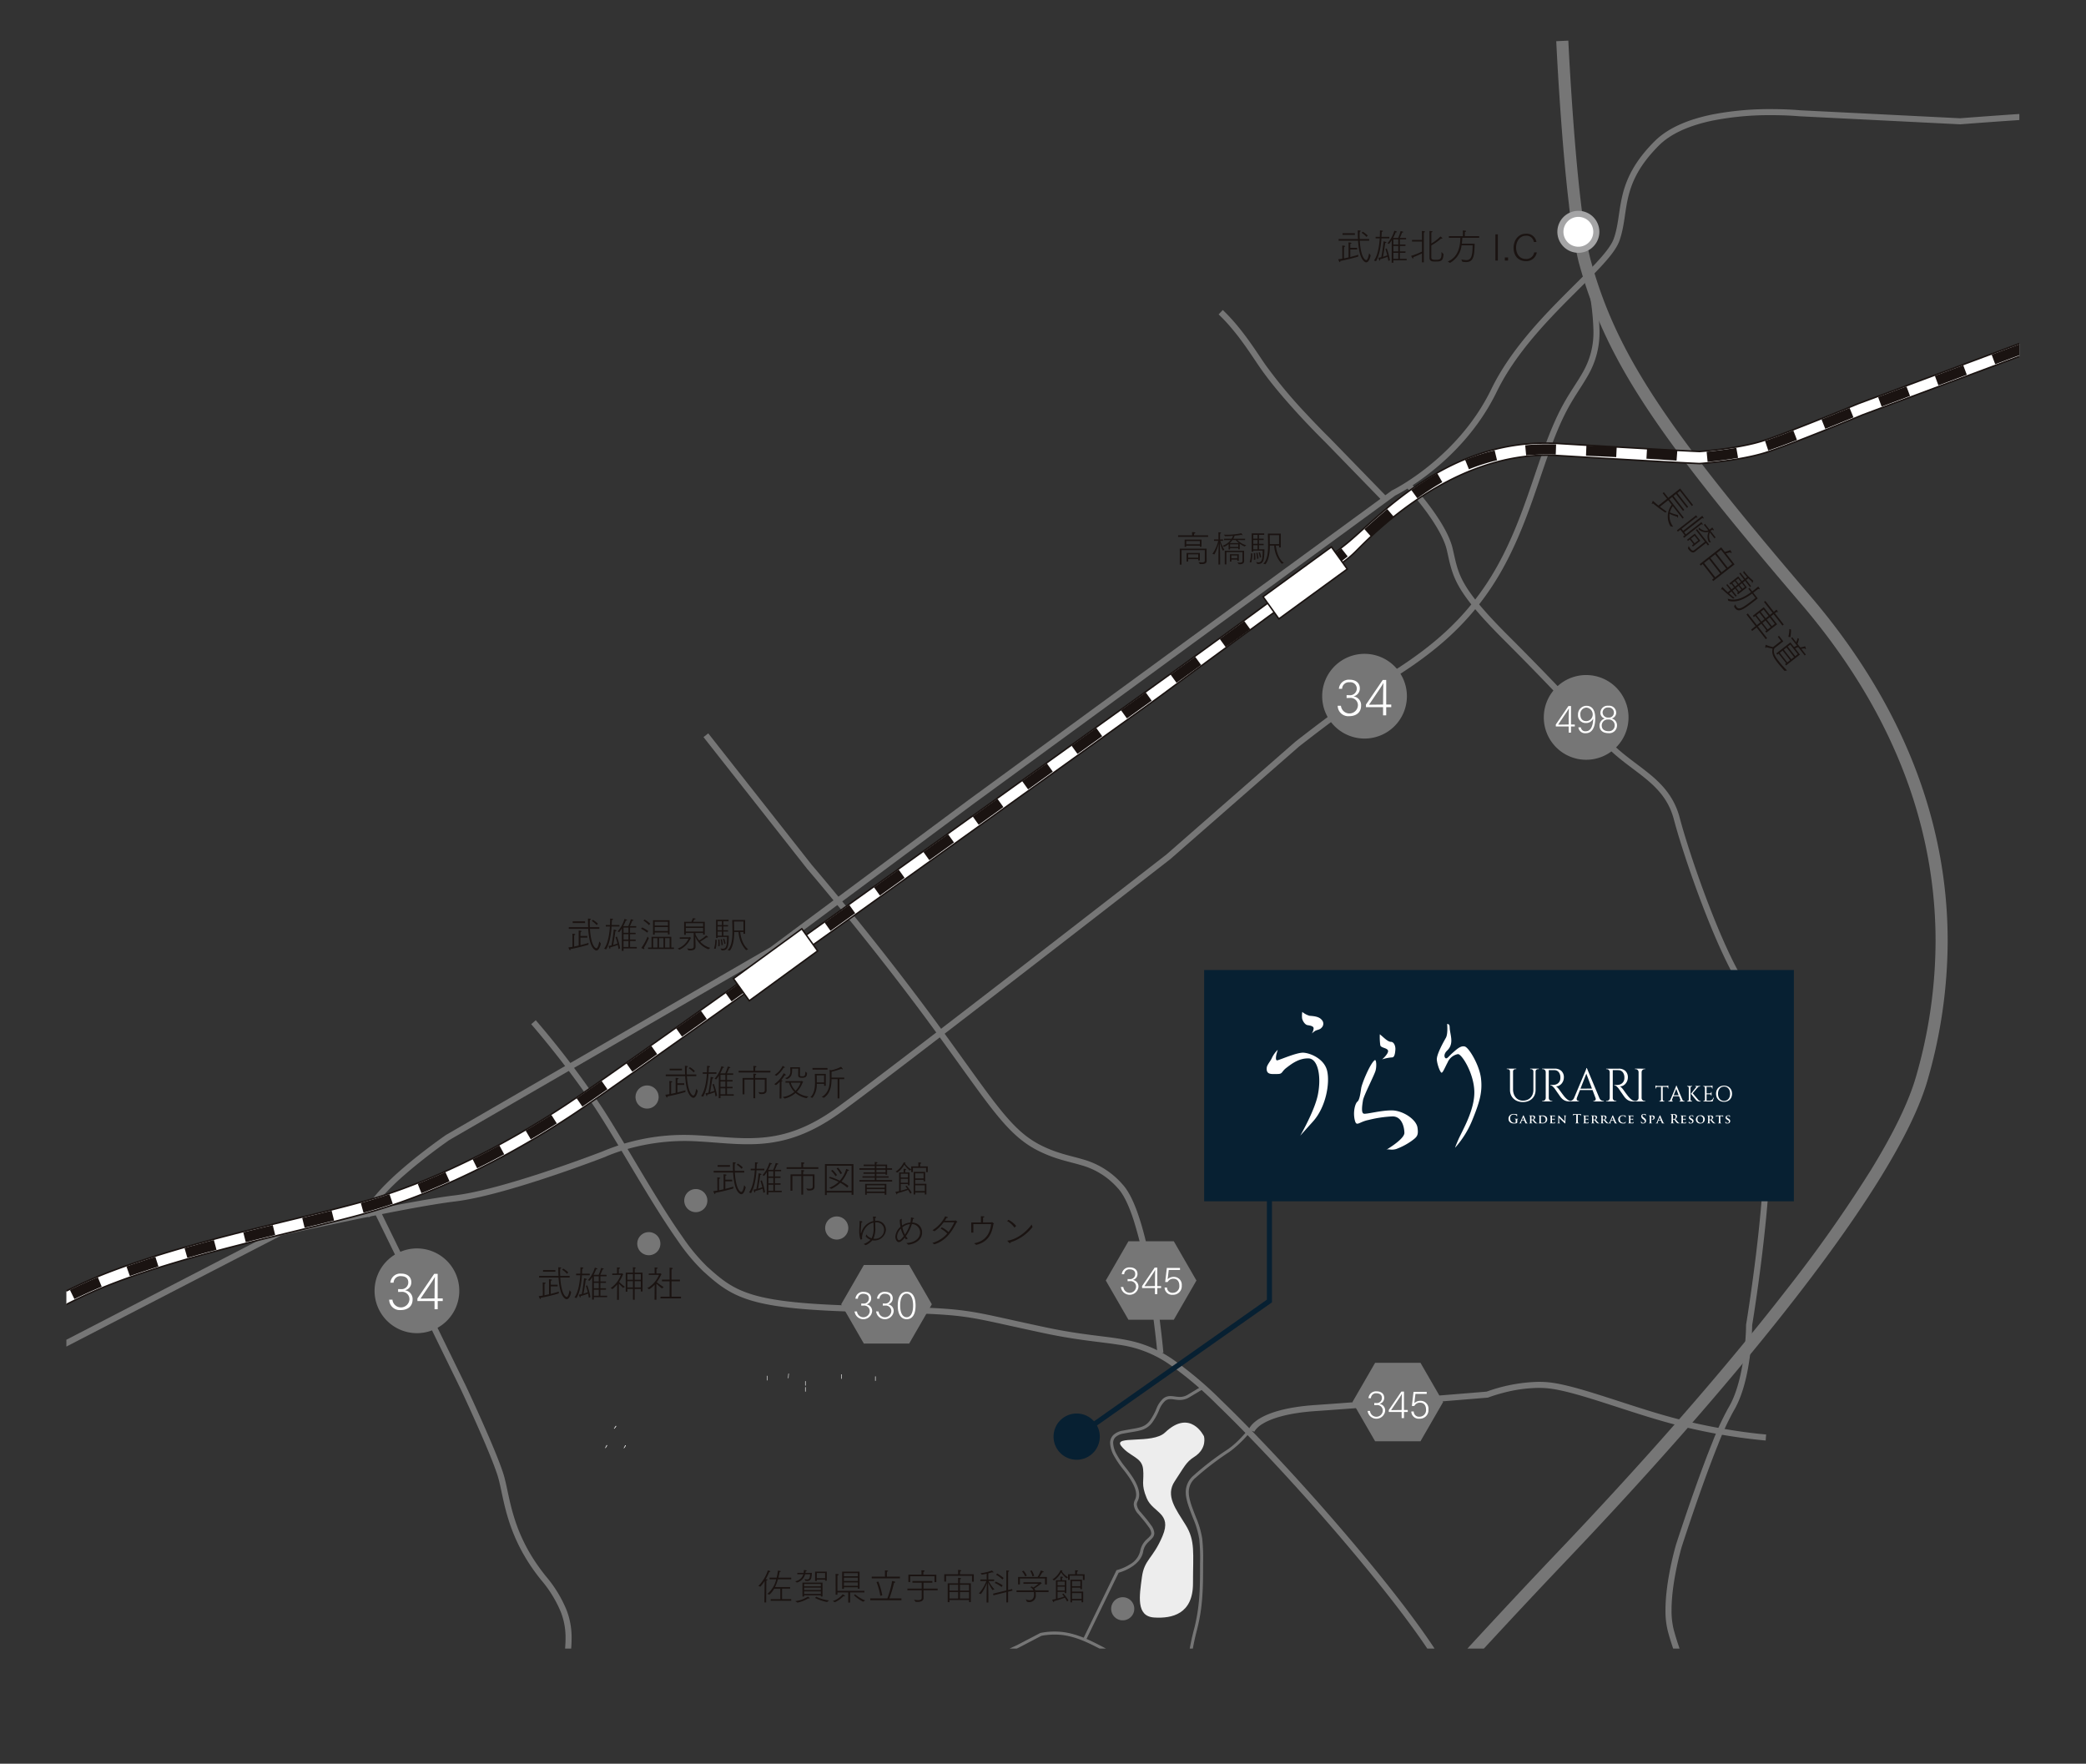 <svg xmlns="http://www.w3.org/2000/svg" xmlns:xlink="http://www.w3.org/1999/xlink" width="595.5" height="503.479" viewBox="0 0 595.5 503.479">
  <rect x="0" y="0" width="595.5" height="503.479" fill="#333333" stroke="none"/>
  <defs>
    <clipPath id="clip-path">
      <rect x="113" y="325" width="595.5" height="503.479" fill="none"/>
    </clipPath>
    <clipPath id="clip-path-2">
      <rect id="Rectangle_61" data-name="Rectangle 61" width="557.526" height="470.856" fill="none"/>
    </clipPath>
    <clipPath id="clip-path-3">
      <rect id="Rectangle_62" data-name="Rectangle 62" width="866.5" height="1225.478" fill="none"/>
    </clipPath>
  </defs>
  <g id="common_map" transform="translate(-113 -325)" clip-path="url(#clip-path)" style="isolation: isolate">
    <g id="Group_86" data-name="Group 86">
      <path id="Path_131" data-name="Path 131" d="M228.01,493.126l.068,1.274h.137l-.068-1.344Z" transform="translate(103.887 224.65)" fill="#fff"/>
      <path id="Path_132" data-name="Path 132" d="M232.275,492.688l-.1,1.291h.137l.1-1.361Z" transform="translate(105.784 224.451)" fill="#fff"/>
      <g id="Group_59" data-name="Group 59" transform="translate(131.948 324.753)">
        <g id="Group_58" data-name="Group 58" clip-path="url(#clip-path-2)">
          <path id="Path_133" data-name="Path 133" d="M198.143,503.727s.552-.562.576-.806l-.2-.02a3.5,3.5,0,0,1-.495.741Z" transform="translate(-41.721 -95.618)" fill="#fff"/>
          <path id="Path_134" data-name="Path 134" d="M200.066,507.562s.492-.614.492-.86h-.2a3.553,3.553,0,0,1-.418.786Z" transform="translate(-40.848 -93.886)" fill="#fff"/>
          <path id="Path_135" data-name="Path 135" d="M196.418,507.534s.492-.614.492-.86h-.2a3.554,3.554,0,0,1-.418.786Z" transform="translate(-42.51 -93.899)" fill="#fff"/>
          <rect id="Rectangle_57" data-name="Rectangle 57" width="0.147" height="1.274" transform="translate(221.156 392.565)" fill="#fff"/>
          <rect id="Rectangle_58" data-name="Rectangle 58" width="0.146" height="1.274" transform="translate(210.896 394.503)" fill="#fff"/>
          <rect id="Rectangle_59" data-name="Rectangle 59" width="0.146" height="1.274" transform="translate(210.896 396.232)" fill="#fff"/>
          <rect id="Rectangle_60" data-name="Rectangle 60" width="0.147" height="1.274" transform="translate(230.881 393.149)" fill="#fff"/>
          <path id="Path_136" data-name="Path 136" d="M183.111,423.347a254.2,254.2,0,0,1,19.2,25.338c4.229,6.536,9.579,15.9,14.925,24.589,2.671,4.341,5.341,8.511,7.856,12.058a53.839,53.839,0,0,0,6.9,8.31c4.208,3.815,7.269,6.344,13.332,8.125s15.2,2.741,31.233,3.121c16.06.383,22.77.572,28.677,1.345s10.887,2.119,23.489,4.793c12.545,2.665,19.37,2.457,26.057,4.315a34.556,34.556,0,0,1,10.386,4.956,106.022,106.022,0,0,1,13.692,11.6c11.121,10.735,24.9,25.663,37.059,40.024s22.687,28.133,27.347,36.667c9.188,16.842,30.72,58.164,30.721,58.167l-1.536.8s-.336-.645-.943-1.808c-4.245-8.137-21.738-41.622-29.76-56.33-4.52-8.294-15.028-22.064-27.149-36.376s-25.88-29.222-36.939-39.9a104.62,104.62,0,0,0-13.46-11.415,33.076,33.076,0,0,0-14.817-5.764c-5.205-.83-11.5-1.229-21.016-3.247-12.636-2.681-17.6-4.016-23.356-4.77s-12.431-.949-28.494-1.33c-16.088-.386-25.316-1.335-31.676-3.189s-9.805-4.676-14.01-8.508a55.239,55.239,0,0,1-7.152-8.588c-7.645-10.786-16.539-27-22.823-36.708-4.182-6.463-8.948-12.756-12.665-17.425-1.857-2.335-3.454-4.265-4.585-5.611-.565-.672-1.015-1.2-1.322-1.558s-.472-.544-.472-.544Z" transform="translate(-49.112 -131.865)" fill="#767676"/>
          <path id="Path_137" data-name="Path 137" d="M216.956,367.088l29.567,37.567-.68.536.656-.565c.009.01,18.757,21.814,37.137,47.087,7.6,10.445,12.58,17.671,16.721,22.788s7.408,8.1,11.646,10.219c4.668,2.332,8.3,2.9,11.932,3.984a23.263,23.263,0,0,1,11.259,7.1c2.191,2.367,3.9,6.489,5.377,11.412,4.393,14.741,6.319,36.683,6.325,36.711l-1.724.153s-.054-.6-.163-1.681c-.383-3.777-1.451-13.355-3.3-22.9a115.586,115.586,0,0,0-3.351-13.548c-1.3-4.01-2.84-7.271-4.434-8.964a21.491,21.491,0,0,0-10.489-6.622c-3.463-1.039-7.316-1.649-12.21-4.093-4.524-2.258-8.013-5.478-12.22-10.678s-9.188-12.428-16.775-22.859c-9.165-12.6-18.43-24.35-25.4-32.944-3.486-4.3-6.4-7.806-8.44-10.24-1.02-1.217-1.824-2.166-2.37-2.809s-.837-.981-.838-.983l-.012-.013L215.6,368.158Z" transform="translate(-33.717 -157.498)" fill="#767676"/>
          <path id="Path_138" data-name="Path 138" d="M470.118,511.015a159.651,159.651,0,0,1-24.622-4.227c-6.932-1.734-14.307-4.226-20.992-6.376s-12.689-3.949-16.735-4.312c-.815-.074-1.636-.108-2.454-.108a41.26,41.26,0,0,0-9.958,1.367c-1.339.343-2.447.686-3.215.942-.386.128-.686.234-.888.307s-.3.114-.3.114l-.118.045-.125.01s-32.121,2.678-48.961,3.825c-8.326.566-12.785,2.176-15.105,3.562a7.534,7.534,0,0,0-2.127,1.756,2.952,2.952,0,0,0-.313.477l-.044.1,0,.007-.48-.16.488.138-.007.022-.48-.16.488.138L322.5,508c.049-.2.6-1.754,3.256-3.328s7.373-3.22,15.874-3.8c8.406-.574,20.642-1.528,30.773-2.342,5.067-.406,9.607-.776,12.881-1.045l5.281-.435.071.862-.314-.806a46.629,46.629,0,0,1,14.993-2.847c.866,0,1.738.035,2.61.115,4.367.4,10.4,2.234,17.109,4.389s14.047,4.635,20.882,6.342a170.333,170.333,0,0,0,17.309,3.374c2.188.31,3.945.511,5.154.636.6.061,1.071.1,1.387.132s.473.038.475.038Z" transform="translate(14.992 -99.554)" fill="#767676"/>
          <path id="Path_139" data-name="Path 139" d="M289.964,567.469l9.654-19.875.2-.048s.084-.022.246-.07a13.969,13.969,0,0,0,3.392-1.531,6,6,0,0,0,2.924-3.792,5.914,5.914,0,0,1,1.933-3.412,10.6,10.6,0,0,0,.917-.914,1.215,1.215,0,0,0,.319-.795,3.477,3.477,0,0,0-.8-1.822c-1.079-1.54-2.095-2.641-2.866-3.588a4.564,4.564,0,0,1-1.339-2.767,3.02,3.02,0,0,1,.348-1.351,3.241,3.241,0,0,0,.336-1.473c.014-1.836-1.37-4.309-3.728-7.242a25.831,25.831,0,0,1-2.523-3.7,8.261,8.261,0,0,1-1.181-3.757,3.16,3.16,0,0,1,.849-2.25,4.994,4.994,0,0,1,2.725-1.313c2.9-.575,4.7-.687,6.01-1.349a5.01,5.01,0,0,0,1.8-1.553,16.734,16.734,0,0,0,1.825-3.348,7.568,7.568,0,0,1,1.924-2.891,3.138,3.138,0,0,1,2.093-.728c.907.006,1.76.245,2.652.242a4.28,4.28,0,0,0,2.3-.645l3.824-2.294.445.741-3.824,2.294a5.166,5.166,0,0,1-2.745.769c-1.035,0-1.914-.246-2.652-.242a2.264,2.264,0,0,0-1.544.531,6.773,6.773,0,0,0-1.681,2.569,17.539,17.539,0,0,1-1.927,3.523,5.861,5.861,0,0,1-3.332,2.272c-1.31.371-2.863.528-5,.956a4.156,4.156,0,0,0-2.266,1.061,2.289,2.289,0,0,0-.611,1.655,7.48,7.48,0,0,0,1.076,3.345,25.037,25.037,0,0,0,2.438,3.571c2.383,2.993,3.9,5.53,3.917,7.782a4.117,4.117,0,0,1-.427,1.86,2.122,2.122,0,0,0-.258.964,3.8,3.8,0,0,0,1.144,2.221c.744.914,1.792,2.048,2.9,3.638a4.241,4.241,0,0,1,.961,2.319,2.091,2.091,0,0,1-.51,1.336c-.881,1.067-2.261,1.7-2.674,3.939-.426,2.306-2.271,3.808-3.942,4.744a14.753,14.753,0,0,1-3.261,1.333l-.1-.419.389.189-9.565,19.693Z" transform="translate(0.167 -99.125)" fill="#767676"/>
          <path id="Path_140" data-name="Path 140" d="M265.084,555.13l17.486-8.025,6.635-3.464.054-.012a19.718,19.718,0,0,1,4.05-.393,18.667,18.667,0,0,1,3.882.392c4.093.878,7.288,2.629,12.157,5.2,2.611,1.389,3.859,1.9,4.923,1.9a10.875,10.875,0,0,0,3.61-1.055,14.863,14.863,0,0,1,5.192-.827,18.246,18.246,0,0,1,8.662,2l-.437.747a17.429,17.429,0,0,0-8.226-1.885,14.043,14.043,0,0,0-4.882.769,11.451,11.451,0,0,1-3.92,1.114c-1.365-.007-2.707-.613-5.328-2-4.882-2.584-7.994-4.278-11.933-5.122a17.833,17.833,0,0,0-3.7-.371,20.89,20.89,0,0,0-2.779.186c-.342.047-.614.093-.8.128s-.277.055-.278.055l-.1-.421.2.383-6.6,3.448-17.507,8.035Z" transform="translate(-11.169 -77.24)" fill="#767676"/>
          <path id="Path_141" data-name="Path 141" d="M311.111,582.887l-.575-10.922v-.023a66.033,66.033,0,0,1,2.02-11.558c1.7-6.533,1.707-12.221,1.707-18.82a51.754,51.754,0,0,0-.247-6.93,25.325,25.325,0,0,0-1.729-5.821c-1.125-2.9-2.1-5.288-2.108-7.492a6.143,6.143,0,0,1,2.218-4.742,81.347,81.347,0,0,1,9.8-7.5,24.165,24.165,0,0,0,3.623-3.167c.514-.533.949-1.012,1.255-1.358s.48-.553.48-.555l.665.555a32.956,32.956,0,0,1-5.544,5.246,80.46,80.46,0,0,0-9.7,7.414,5.265,5.265,0,0,0-1.937,4.1c-.007,1.938.913,4.272,2.048,7.179a26.143,26.143,0,0,1,1.78,6.012,52.275,52.275,0,0,1,.256,7.053c0,6.592,0,12.381-1.735,19.038a72.609,72.609,0,0,0-1.639,8.162c-.143,1.015-.231,1.824-.285,2.379s-.07.849-.07.85l-.431-.026.431-.022.573,10.9Z" transform="translate(9.379 -95.116)" fill="#767676"/>
          <path id="Path_142" data-name="Path 142" d="M302.149,539.8a3.3,3.3,0,1,1-3.3-3.3,3.3,3.3,0,0,1,3.3,3.3" transform="translate(2.713 -80.307)" fill="#767676"/>
          <path id="Path_143" data-name="Path 143" d="M297.448,507.073a6.6,6.6,0,1,1-6.6-6.6,6.6,6.6,0,0,1,6.6,6.6" transform="translate(-2.435 -96.723)" fill="#072032"/>
          <path id="Path_144" data-name="Path 144" d="M208.865,439.443a3.3,3.3,0,1,1-3.3-3.3,3.3,3.3,0,0,1,3.3,3.3" transform="translate(-39.789 -126.035)" fill="#767676"/>
          <path id="Path_145" data-name="Path 145" d="M218.421,459.755a3.3,3.3,0,1,1-3.3-3.3,3.3,3.3,0,0,1,3.3,3.3" transform="translate(-35.435 -116.78)" fill="#767676"/>
          <path id="Path_146" data-name="Path 146" d="M209.208,468.2a3.3,3.3,0,1,1-3.3-3.3,3.3,3.3,0,0,1,3.3,3.3" transform="translate(-39.633 -112.932)" fill="#767676"/>
          <path id="Path_147" data-name="Path 147" d="M246.059,465.129a3.3,3.3,0,1,1-3.3-3.3,3.3,3.3,0,0,1,3.3,3.3" transform="translate(-22.843 -114.332)" fill="#767676"/>
          <path id="Path_148" data-name="Path 148" d="M538.79,277.53a68.807,68.807,0,0,1,2.137,15.294,24.45,24.45,0,0,1-3.239,12.814c-1.907,3.419-4.32,6.507-6.614,11.1-6.239,12.446-9.122,28.558-17.8,44.2-8.7,15.661-20.331,24.382-31.273,31.287-5.411,3.419-12.143,8.288-17.51,12.3-2.686,2-5.031,3.795-6.7,5.083s-2.671,2.073-2.674,2.074l-.534-.68.569.651-36.731,32.137-.019.015c-.007.006-77.426,60.222-94.1,72.3-10.226,7.421-18.491,9.1-26.542,9.085-5.2,0-10.3-.671-15.877-.892-.741-.031-1.472-.044-2.194-.044a60.281,60.281,0,0,0-16.229,2.285c-2.02.57-3.632,1.141-4.732,1.568-.552.213-.975.389-1.259.512-.141.061-.249.108-.319.14l-.1.047-.028.013-.029.012c-.009,0-7.045,2.732-15.887,5.678s-19.468,6.112-26.772,6.993c-7.108.853-19.585,3.288-30.257,5.51-5.338,1.111-10.229,2.167-13.785,2.946s-5.77,1.279-5.776,1.281l-.191-.844.4.768-100.958,52.2-.795-1.537,101.057-52.251.108-.025s8.9-2.009,19.588-4.233,23.169-4.664,30.4-5.534c7.037-.84,17.641-3.983,26.431-6.916,4.4-1.466,8.354-2.879,11.207-3.926,1.426-.524,2.578-.955,3.373-1.255s1.227-.469,1.229-.47l.313.808-.371-.783a59.768,59.768,0,0,1,23.38-4.718q1.116,0,2.263.045c5.674.229,10.763.892,15.807.891,7.815-.012,15.532-1.536,25.526-8.756,8.293-6,31.82-24.081,53.254-40.641,10.719-8.281,20.919-16.187,28.439-22.021,3.758-2.919,6.849-5.317,9-6.989s3.357-2.608,3.36-2.611l.531.684-.571-.652,36.731-32.134.017-.015c.012-.009,16.067-12.628,27.031-19.556,10.859-6.86,22.169-15.35,30.683-30.664,8.529-15.334,11.383-31.343,17.764-44.135,2.377-4.751,4.844-7.914,6.651-11.168a22.67,22.67,0,0,0,3.02-11.973,67.078,67.078,0,0,0-2.092-14.9Z" transform="translate(-103.257 -198.303)" fill="#767676"/>
          <path id="Path_149" data-name="Path 149" d="M212.951,659.074s-2.039-12.837-4.077-27.258c-1.02-7.21-2.039-14.815-2.8-21.417s-1.278-12.187-1.279-15.43c0-.43.009-.82.029-1.169.236-4.223.837-7.638.834-10.916a20.031,20.031,0,0,0-1.333-7.446,34.289,34.289,0,0,0-5.62-9.154c-9.9-12.21-10.523-22.852-12.207-29-.822-3.029-3.549-9.505-6.053-15.147-1.252-2.827-2.451-5.459-3.338-7.383s-1.457-3.135-1.459-3.138l.783-.368-.777.38-24.666-50.481,1.555-.761,24.67,50.488v.006s2.3,4.882,4.812,10.556,5.24,12.114,6.14,15.393c1.757,6.473,2.28,16.482,11.882,28.367a35.97,35.97,0,0,1,5.891,9.623,21.77,21.77,0,0,1,1.448,8.066c0,3.491-.611,6.907-.837,11.012-.017.309-.026.668-.026,1.073,0,3.079.505,8.656,1.268,15.23,1.144,9.868,2.863,22.022,4.294,31.705.716,4.843,1.361,9.067,1.827,12.082s.751,4.811.751,4.815Z" transform="translate(-63.156 -114.99)" fill="#767676"/>
          <path id="Path_150" data-name="Path 150" d="M836.058,295.411c-1.869,0-5.08-.495-10.892-1.766s-14.178-3.329-26.23-6.485a77.38,77.38,0,0,0-20.674-2.747c-3.806,0-7.284.215-10.94.215a60.994,60.994,0,0,1-20.058-3.218c-10.648-3.453-16.475-6.213-21.078-9.283s-7.913-6.384-13.613-10.941c-5.811-4.657-8.435-8.272-11.933-10.725a20.042,20.042,0,0,0-6.55-2.991,56.305,56.305,0,0,0-11.428-1.584c-2.205-.127-4.891-.182-7.914-.182-12.1,0-29.6.9-44.073,1.811-7.234.453-13.712.905-18.382,1.245-2.333.17-4.216.311-5.514.41s-2.01.156-2.012.156l-.057,0-45.967-2.3-.019,0s-.192-.019-.566-.048c-1.12-.089-3.821-.266-7.363-.266a83.959,83.959,0,0,0-16.879,1.575c-5.946,1.25-11.6,3.457-15.223,7.093-5.636,5.648-7.68,10.326-8.732,14.649s-1.047,8.365-2.536,12.565c-.818,2.25-2.814,4.709-5.489,7.587-8.026,8.579-22.344,20.687-29.539,35.522-9.916,20.379-29,29.609-29.082,29.655l-.377-.777.511.7L322.6,443.622l.006,0-56.638,42.1-92.587,53.563-.434-.748.491.712s-.329.226-.913.641c-2.048,1.453-7.207,5.205-12.018,9.427A65.8,65.8,0,0,0,154,555.744a14.61,14.61,0,0,0-3.341,5.531l-1.691-.371c.514-2.259,2.259-4.687,4.547-7.229,6.868-7.569,18.92-15.839,18.945-15.86l.028-.019,92.531-53.531,56.557-42.037,120.913-88.387.071-.034s.063-.031.2-.1c2.038-1.034,19.09-10.217,28.081-28.754,4.955-10.2,13.053-19,20.24-26.26,3.594-3.629,6.962-6.873,9.591-9.689s4.507-5.221,5.124-6.987c1.378-3.831,1.387-7.818,2.483-12.389s3.357-9.642,9.192-15.467c4.022-4.012,9.97-6.265,16.089-7.563a85.732,85.732,0,0,1,17.236-1.611c4.8,0,8.077.32,8.1.323l-.084.86.044-.863,45.89,2.294-.044.865-.068-.863c.012,0,45.777-3.627,70.117-3.627,3.045,0,5.757.055,8.013.185a58.034,58.034,0,0,1,11.785,1.642,21.939,21.939,0,0,1,9.783,5.438c2.591,2.364,5.077,5.2,9.325,8.6,5.773,4.62,9.063,7.9,13.492,10.853s10.076,5.644,20.652,9.076a59.216,59.216,0,0,0,19.524,3.134c3.585,0,7.069-.214,10.94-.215a79.28,79.28,0,0,1,21.114,2.8c12.039,3.154,20.4,5.208,26.161,6.47s8.951,1.729,10.523,1.725Z" transform="translate(-64.075 -213.592)" fill="#767676"/>
          <path id="Path_151" data-name="Path 151" d="M317.811,284.064c5.555,5.268,9.686,12.079,12.16,15.622a138.808,138.808,0,0,0,11.577,13.923c1.875,2.018,3.544,3.742,4.745,4.961.6.61,1.084,1.093,1.416,1.422s.512.507.512.507l.009.007,16.642,17.121-1.24,1.207L347,321.721l.62-.6-.6.619c-.017-.02-11.785-11.488-18.463-21.063-2.521-3.622-6.588-10.3-11.93-15.354Z" transform="translate(12.312 -195.326)" fill="#767676"/>
          <path id="Path_152" data-name="Path 152" d="M354.9,318.244c.013.015,2.469,2.661,5.151,6.262s5.6,8.131,6.53,12.106c.87,3.773,1.275,6.349,3.211,9.809s5.472,7.866,12.619,15.012c14.354,14.352,20.5,21.291,29.267,30.415,3.488,3.633,7.606,6.2,11.294,9.256s6.938,6.678,8.422,12.347c1.421,5.4,4.394,14.616,7.879,23.788s7.5,18.329,10.938,23.569c6.475,9.888,7.874,21.289,7.875,31.206,0,7.143-.728,13.546-.852,18.05-.578,20.746-5.17,48.283-5.172,48.3l-.854-.143h.866a77.237,77.237,0,0,1-.654,8.932c-.658,5.007-1.943,11.109-4.633,15.606a77.057,77.057,0,0,0-4.448,9.6c-2.45,6.064-5.048,13.376-7.032,19.165-.991,2.9-1.83,5.411-2.421,7.2s-.93,2.853-.932,2.856l-.824-.265.83.246s-.044.147-.122.429c-.555,1.972-2.783,10.45-2.779,17.607a22.138,22.138,0,0,0,.614,5.587c2.252,8.479,6.863,17.708,9.759,30.434,2.885,12.7,6.534,39.289,6.537,39.3l-1.715.236s-.229-1.659-.614-4.349c-1.16-8.063-3.758-25.4-5.9-34.805-2.84-12.516-7.408-21.635-9.743-30.372a23.817,23.817,0,0,1-.672-6.032c.007-8.556,2.965-18.488,2.972-18.529l0-.007,0-.01c0-.006,2.441-7.611,5.53-16.3,1.544-4.345,3.25-8.962,4.9-13.039a78.624,78.624,0,0,1,4.568-9.846c2.473-4.1,3.77-10.05,4.4-14.938.319-2.445.479-4.629.559-6.2.039-.785.06-1.415.07-1.849s.009-.661.01-.662v-.071l.012-.07s.07-.426.2-1.218c.885-5.534,4.456-28.865,4.954-46.849.129-4.63.852-10.97.85-18,0-9.764-1.393-20.8-7.591-30.257-3.582-5.475-7.6-14.671-11.108-23.9s-6.489-18.465-7.936-23.961c-1.383-5.23-4.294-8.488-7.855-11.457s-7.754-5.563-11.435-9.387c-8.8-9.154-14.913-16.063-29.242-30.391-7.192-7.194-10.83-11.684-12.907-15.39S365.75,340.684,364.9,337c-.792-3.483-3.607-7.951-6.233-11.462-1.312-1.76-2.574-3.294-3.505-4.386-.466-.546-.849-.981-1.115-1.278s-.412-.454-.412-.456Z" transform="translate(29.178 -179.753)" fill="#767676"/>
          <path id="Path_153" data-name="Path 153" d="M414.71,231.24s.035.735.1,2.055c.24,4.625.9,16.408,1.939,28.673.52,6.133,1.138,12.386,1.844,17.916a111.624,111.624,0,0,0,2.365,13.513c3.719,13.788,9.2,25.9,18.872,40.586s23.523,31.9,43.871,55.682c31.3,36.577,39.311,71.765,39.3,98.613a143.7,143.7,0,0,1-5.68,39.5c-2.229,7.86-6.885,17.24-13.329,27.736-19.334,31.455-54.864,72.885-89.761,109.511-23.21,24.356-46,49.651-62.984,68.856-8.492,9.6-15.533,17.68-20.45,23.358-2.459,2.84-4.387,5.077-5.7,6.607s-2.007,2.342-2.01,2.345l-2.633-2.245c.012-.013,44.765-52.506,91.271-101.309,23.2-24.347,46.689-50.845,65.422-75.013a392.19,392.19,0,0,0,23.9-33.922C507.4,543.373,511.922,534.182,514,526.84a140.218,140.218,0,0,0,5.549-38.562c-.013-26.171-7.711-60.388-38.468-96.364-20.379-23.824-34.311-41.119-44.132-56.028s-15.52-27.455-19.323-41.589a128.573,128.573,0,0,1-2.757-16.415c-2.361-19.815-3.608-46.458-3.61-46.48Z" transform="translate(14.061 -219.394)" fill="#767676"/>
          <path id="Path_154" data-name="Path 154" d="M62.874,599.887l-2.034-2.777c.3-.22,30.458-22.223,53.34-31.376,16.794-6.718,37.827-11.828,54.73-15.936,7.773-1.888,15.115-3.674,20.965-5.345,17.6-5.026,37.806-14.728,56.889-27.313,17.741-11.7,165.949-118.2,167.441-119.277,0,0,41.875-30.079,55.3-40.807,9.277-7.414,29.091-30.638,60.532-28.73,29.616,1.785,39.349,2.24,40.408,2.288,1.086-.082,11.227-.881,17.862-2.975,7.112-2.246,27.191-10.572,27.392-10.655l70.8-26.411,32.064-13.361a132,132,0,0,1,41.993-6.632c21.652.379,53.81,4.94,54.132,4.988l41.739,7.272,19.223,4.61-.8,3.346-19.12-4.588-41.579-7.245c-.268-.036-32.213-4.569-53.653-4.943-21.236-.373-40.507,6.335-40.7,6.4l-32.035,13.353-70.8,26.408c-.773.322-20.364,8.445-27.619,10.735-7.376,2.331-18.294,3.1-18.754,3.137l-.1.007-.1-.006c-.087,0-9.173-.4-40.562-2.3-30.548-1.841-54.762,24.738-57.9,27.74-3.189,3.047-1.9,1.4-55.7,41.145-1.514,1.089-149.777,107.626-167.573,119.364-19.369,12.776-39.907,22.632-57.836,27.753-5.917,1.689-13.293,3.482-21.1,5.38-17.671,4.293-37.7,9.162-54.263,15.788-22.484,8.993-52.286,30.737-52.586,30.957" transform="translate(-104.228 -201.479)" fill="#fff"/>
          <path id="Path_155" data-name="Path 155" d="M62.968,599.954l-.173.128-2.163-2.952.175-.128c.31-.224,30.463-22.23,53.389-31.4,16.814-6.726,37.852-11.837,54.758-15.945,7.775-1.888,15.115-3.674,20.957-5.344,17.577-5.017,37.762-14.711,56.829-27.286,17.728-11.692,165.943-118.2,167.435-119.273,0,0,.654-.469,1.825-1.313,8.2-5.9,41.73-30.108,53.464-39.487,8.884-7.09,27.58-28.887,57.026-28.888q1.8,0,3.658.112c29.612,1.785,39.346,2.24,40.4,2.288l-.01.215-.016-.215c1.077-.08,11.219-.882,17.813-2.967,7.09-2.237,27.178-10.566,27.375-10.648h0l70.8-26.411,32.063-13.361.007,0a132.85,132.85,0,0,1,40.143-6.662c.638,0,1.282.006,1.926.019,21.679.378,53.832,4.942,54.162,4.99h0l41.744,7.274,19.441,4.662-.9,3.767-19.325-4.636-41.573-7.245.038-.213-.029.214c-.266-.036-32.21-4.568-53.628-4.942-.572-.009-1.144-.015-1.713-.015a132.544,132.544,0,0,0-38.91,6.4l-.07-.2.081.2-32.038,13.354-70.809,26.409-.074-.2.081.2c-.776.323-20.358,8.444-27.635,10.743-7.416,2.341-18.337,3.112-18.807,3.146l-.093.007h-.014l-.112-.007.012-.215,0,.215c-.1,0-9.179-.4-40.574-2.3q-1.522-.092-3.028-.09c-28.977-.007-51.669,24.856-54.708,27.771-3.221,3.076-1.916,1.421-55.723,41.162h0c-1.517,1.09-149.771,107.622-167.581,119.369-19.383,12.786-39.938,22.651-57.895,27.781-5.923,1.69-13.3,3.483-21.11,5.381-17.671,4.293-37.689,9.162-54.235,15.779-22.44,8.973-52.247,30.715-52.535,30.931l-.176.128-.127-.175.173-.128-.128-.175c.309-.224,30.105-21.97,52.633-30.983,16.588-6.635,36.622-11.5,54.292-15.8,7.811-1.9,15.184-3.691,21.094-5.379,17.9-5.112,38.424-14.959,57.777-27.725C266.42,508.167,414.69,401.624,416.2,400.536l.127.176-.13-.173c53.8-39.742,52.525-38.11,55.679-41.127,3.029-2.888,25.785-27.885,55.008-27.891q1.515,0,3.054.092c31.386,1.891,40.482,2.294,40.554,2.294h.006l.087,0,.081-.006c.454-.031,11.371-.808,18.706-3.128,7.233-2.281,26.833-10.408,27.6-10.728h0l70.807-26.408,32.036-13.352.007,0a132.92,132.92,0,0,1,39.052-6.43q.858,0,1.722.015c21.462.376,53.408,4.91,53.679,4.946h0l41.587,7.248,18.916,4.539.7-2.926-19.008-4.559-41.732-7.271.038-.213-.032.214c-.314-.048-32.475-4.608-54.1-4.986-.643-.013-1.281-.019-1.919-.019a132.465,132.465,0,0,0-40,6.638l-.071-.2.083.2L686.68,290.84l-70.808,26.412-.077-.2.083.2c-.205.084-20.276,8.408-27.409,10.662-6.676,2.1-16.817,2.9-17.912,2.984h-.026c-1.061-.048-10.8-.5-40.411-2.288q-1.841-.111-3.63-.111c-29.226,0-47.81,21.638-56.755,28.794-13.435,10.737-55.307,40.813-55.308,40.814-1.495,1.076-149.7,107.572-167.448,119.281-19.1,12.6-39.318,22.306-56.949,27.341-5.857,1.673-13.2,3.459-20.976,5.346-16.9,4.108-37.926,9.219-54.7,15.928-22.84,9.134-53,31.134-53.292,31.35l-.128-.175.175-.128,2.034,2.777-.175.128-.128-.175Z" transform="translate(-104.323 -201.546)" fill="#1a1311"/>
          <path id="Path_156" data-name="Path 156" d="M872.956,287.053c1.5.349,2.451.572,2.451.572l-.664,2.834-2.447-.571Zm-16.938-3.837c2.14.451,5.315,1.164,8.485,1.888l-.648,2.838c-3.162-.722-6.333-1.434-8.438-1.878Zm-17.089-3.194c2.984.534,5.9,1.061,8.537,1.547l-.528,2.862c-2.624-.483-5.542-1.01-8.521-1.543Zm-17.08-3c2.483.432,5.425.945,8.543,1.493l-.505,2.866c-3.115-.547-6.054-1.06-8.536-1.491Zm-17.239-2.568c3.973.492,7.018.9,8.617,1.121l-.4,2.884c-1.59-.217-4.622-.626-8.58-1.115Zm-17.255-1.92c3,.293,5.908.6,8.633.905l-.322,2.894c-2.715-.3-5.61-.61-8.6-.9Zm-17.322-1.387c2.854.166,5.769.374,8.673.608l-.236,2.9c-2.885-.234-5.777-.44-8.606-.6Zm-17.468-.23c1.972-.109,3.984-.169,6.022-.169q.893,0,1.789.016.474.009.952.019l-.065,2.911c-.314-.007-.627-.015-.937-.019q-.871-.015-1.738-.016c-1.98,0-3.939.058-5.862.164Zm-17.357,2.167c2.665-.509,5.566-.984,8.638-1.371l.364,2.888c-3,.379-5.844.844-8.457,1.342l-.546-2.859Zm-17.041,4.427.322-.134.038-.016.038-.013c.034-.012,3.082-1.087,8.106-2.367l.719,2.822c-2.461.626-4.434,1.2-5.786,1.619-.677.208-1.2.377-1.549.493-.175.058-.307.1-.395.134l-.127.044-.485-1.373.56,1.344-.323.134ZM702.2,284.162l7.986-3.328,1.119,2.687-7.986,3.328Zm-15.922,6.629.118-.044,7.818-3.258,1.121,2.687-7.869,3.28-.17.063Zm-16.21,6.047,8.1-3.023,1.017,2.728-8.1,3.023Zm-16.211,6.047,8.1-3.023,1.017,2.728-8.105,3.023Zm-16.21,6.045,8.1-3.022,1.018,2.726-8.106,3.023Zm-16.211,6.047,8.1-3.023,1.018,2.728-8.1,3.023Zm-16.153,6.38c3.217-1.288,6.117-2.473,8.022-3.255l1.106,2.693c-1.911.785-4.818,1.971-8.045,3.265Zm-16.12,6.14c2.093-.7,4.983-1.776,8.074-2.968l1.048,2.716c-3.114,1.2-6.025,2.284-8.2,3.012ZM572.485,330.6c2.042-.2,5.205-.558,8.479-1.124l.5,2.869c-3.38.584-6.6.949-8.693,1.153l-.281-2.9Zm-17.013-.92c3.622.21,6.463.4,8.649.563l-.215,2.9c-2.17-.162-4.994-.351-8.6-.56Zm-17.3-.847c3.159.132,6.035.263,8.648.39l-.141,2.908c-2.606-.127-5.476-.258-8.629-.39Zm-17.478-.082c2.063-.2,4.2-.3,6.414-.3q1.19,0,2.411.041l-.1,2.908q-1.173-.037-2.313-.038c-2.124,0-4.167.1-6.138.285ZM503.544,332.9a60.753,60.753,0,0,1,8.43-2.694l.683,2.83a57.851,57.851,0,0,0-8.026,2.566ZM488.2,341.538a79.66,79.66,0,0,1,7.392-4.789l1.44,2.531a76.4,76.4,0,0,0-7.121,4.614Zm-13.414,11.138c2.054-1.812,4.221-3.75,6.54-5.71l1.881,2.223c-2.281,1.927-4.431,3.85-6.5,5.671Zm-13.411,10.788c2.606-1.972,4.937-3.763,6.849-5.271l1.8,2.287c-1.935,1.526-4.278,3.325-6.9,5.306Zm-13.89,10.342c2.371-1.745,4.713-3.476,6.962-5.15l1.738,2.336c-2.255,1.677-4.6,3.411-6.974,5.159ZM433.5,384.034c2.262-1.645,4.617-3.361,7-5.1l1.718,2.349c-2.387,1.745-4.742,3.463-7.006,5.109ZM419.458,394.2c1.946-1.4,4.341-3.131,7.028-5.076l1.707,2.358c-2.69,1.946-5.086,3.675-7.032,5.079ZM405.3,404.371l7.069-5.077,1.7,2.364c-1.508,1.084-3.917,2.815-7.069,5.077ZM391.188,414.5l7.055-5.063,1.7,2.365-7.055,5.063Zm-14.1,10.117q3.649-2.616,7.051-5.057l1.7,2.365q-3.4,2.437-7.052,5.057Zm-14.1,10.106,7.05-5.052,1.7,2.367q-3.452,2.474-7.05,5.053Zm-14.1,10.1,7.051-5.048,1.694,2.367q-3.485,2.5-7.05,5.048Zm-14.1,10.09q3.537-2.528,7.051-5.044l1.694,2.367-7.053,5.045-1.694-2.368Zm-14.1,10.079q3.515-2.509,7.048-5.036l1.694,2.37q-3.533,2.522-7.05,5.036Zm-14.114,10.074q3.5-2.491,7.058-5.035l1.691,2.37-7.058,5.036ZM292.444,485.13q3.467-2.467,7.064-5.031l1.689,2.371q-3.592,2.559-7.066,5.031ZM278.3,495.177q3.422-2.426,7.073-5.021l1.687,2.373q-3.646,2.59-7.076,5.023ZM264.131,505.2c2.217-1.562,4.588-3.236,7.09-5.006l1.681,2.377c-2.5,1.772-4.876,3.445-7.095,5.009Zm-14.236,9.938c1.9-1.3,4.3-2.968,7.13-4.948l1.67,2.386c-2.837,1.983-5.246,3.655-7.154,4.964Zm-14.555,9.227q3.725-2.183,7.348-4.477l1.556,2.461q-3.659,2.314-7.431,4.527Zm-15.127,8.184q3.834-1.9,7.633-3.959l1.386,2.56q-3.838,2.079-7.726,4.007Zm-15.68,7.01q3.939-1.563,7.908-3.342l1.191,2.657q-4.02,1.8-8.025,3.392Zm-16.239,5.482q.751-.207,1.475-.415,3.319-.948,6.716-2.1l.936,2.757q-3.456,1.173-6.852,2.144-.736.21-1.5.421ZM171.563,549.3c2.92-.71,5.731-1.4,8.393-2.07l.71,2.824c-2.675.672-5.492,1.362-8.415,2.074Zm-16.823,4.134c2.847-.719,5.66-1.413,8.412-2.087l.691,2.828c-2.748.673-5.553,1.365-8.39,2.081Zm-16.769,4.486c2.785-.8,5.582-1.568,8.373-2.312l.75,2.814c-2.774.739-5.556,1.5-8.319,2.3Zm-16.583,5.245c2.7-.952,5.46-1.868,8.259-2.748l.875,2.777c-2.773.872-5.5,1.776-8.165,2.716Zm-16.137,6.7c2.7-1.322,5.376-2.54,7.975-3.608l1.106,2.693c-2.53,1.039-5.149,2.232-7.8,3.53Zm-15.319,8.316c2.479-1.459,5.018-2.906,7.574-4.3l1.394,2.556c-2.526,1.377-5.036,2.808-7.492,4.253Zm-14.76,9.2c2.271-1.489,4.732-3.07,7.323-4.689l1.542,2.47c-2.571,1.6-5.013,3.175-7.268,4.652Zm-14.357,9.863c.01-.007,2.722-1.994,7.137-5.022l1.646,2.4c-2.192,1.5-3.961,2.747-5.179,3.614-.61.434-1.082.773-1.4,1s-.483.349-.483.349Z" transform="translate(-104.239 -201.395)" fill="#1a1311"/>
          <path id="Path_157" data-name="Path 157" d="M245.514,411.732l-19.526,14.23-4.52-6.32,19.523-14.226Z" transform="translate(-31.041 -140.035)" fill="#fff"/>
          <path id="Path_158" data-name="Path 158" d="M245.608,411.827l.127.175-19.7,14.358-4.77-6.671,19.872-14.481,4.773,6.667-.173.127-.127-.175-.176.125-4.4-6.138-19.174,13.971,4.269,5.97,19.35-14.1.127.175-.176.125Z" transform="translate(-31.135 -140.129)" fill="#1a1311"/>
        </g>
      </g>
      <g id="Group_61" data-name="Group 61">
        <g id="Group_60" data-name="Group 60" clip-path="url(#clip-path-3)">
          <path id="Path_159" data-name="Path 159" d="M251.356,437.018s-.012-.776-.032-2.013h2.108v2.013Zm-1.249,4.4a6.008,6.008,0,0,0,1.237-3.974h2.087V438h.492v-3.428H250.8c.031,1.393.042,2.2.042,2.495,0,1.268-.127,3.092-1.312,4.172Zm3.272-.012c1.886-1.258,2.159-3.418,2.18-5.315h1.729v5.483h.524v-5.483h1.374v-.451H255.56v-1.667a23.463,23.463,0,0,0,2.777-.828l.314.157.115-.095c0-.147-.387-.544-.492-.649a10.744,10.744,0,0,1-2.8,1l-.461-.127c.02.421.052,1.395.052,2.36,0,1.846-.115,4.079-2.306,5.379Zm-3.25-8.041h4.277V432.9h-4.277Zm-3.393,3.722a6.414,6.414,0,0,1-1.447,2.307,5.194,5.194,0,0,1-1.374-2.307Zm-6.007,4.528h.524l.02-4.875c.189-.031.294-.125.294-.21l-.167-.135-.2-.032a11.14,11.14,0,0,0,.975-1.332l.125.022.21-.147c0-.115-.02-.125-.619-.514a7.853,7.853,0,0,1-2.684,3.124l.483.274a7.68,7.68,0,0,0,1.09-.955Zm1.447.022a7.279,7.279,0,0,0,3.114-1.594,6.832,6.832,0,0,0,3.134,1.479l.556-.493a6.222,6.222,0,0,1-3.335-1.32,7.824,7.824,0,0,0,1.668-2.664l.178-.135-.429-.336-.157.084h-4.488v.429h1.007a6.407,6.407,0,0,0,1.52,2.632,6.621,6.621,0,0,1-3.323,1.478Zm-2.36-6.489a7.774,7.774,0,0,0,2.066-2.317l.189.032.178-.1-.1-.157a3.168,3.168,0,0,0-.556-.3,6.2,6.2,0,0,1-2.264,2.558Zm2.988.943c1.5-.587,1.5-1.689,1.5-3.009h1.761l-.022,1.908c0,.6.493.712,1.06.712,1.163,0,1.415-.357,1.467-1.383l-.493-.378c0,1.332-.272,1.332-.943,1.332-.5,0-.6-.073-.6-.387l.02-2.192h-2.777c.01.252.02.745.02,1.154a1.8,1.8,0,0,1-1.51,1.929Zm-12.641,4.329h.534V436.21h2.559v5.326h.514V436.21h2.735v3.009c0,.5-.345.651-.838.651a6.313,6.313,0,0,1-1.016-.116l.367.566a5.279,5.279,0,0,0,.566.042c.806,0,1.445-.282,1.445-1.09,0-.157-.02-.619-.02-.943v-2.579H233.77v-.387s0-.284.02-.431c.178-.041.282-.135.282-.22,0-.157-.367-.178-.838-.2l.022.755v.482h-3.093Zm-1.122-6.237h9.069V433.7H233.77v-.524s0-.231.02-.431c.21-.041.335-.146.335-.23,0-.157-.355-.179-.911-.2.042.377.042.734.042.734v.651h-4.215Zm-5.185,4.518h1.4v1.709h-1.4Zm0-1.949h1.4v1.531h-1.4Zm0-1.888h1.4v1.479h-1.4Zm-.975,5.945a18.606,18.606,0,0,0-.913-3.365l-.387.157c.23.661.409,1.29.534,1.814a11.36,11.36,0,0,1-1.217.409c.294-1.594.536-3.24.63-3.932h.041c.157,0,.294-.073.294-.157s-.084-.157-.806-.314c-.042.472-.231,2.328-.64,4.528-.262.063-.544.115-.828.157.042.189.231.828.367.828.064,0,.116-.1.116-.262l-.012-.147a19.126,19.126,0,0,0,2.15-.7c.115.544.178.964.21,1.173Zm-3.994.292c1.006-1.582,1.447-4.5,1.562-6.53h2.243v-.441h-2.223c.042-.786.052-1.2.063-1.425.189-.012.336-.1.336-.2s-.074-.157-.838-.2v.272c0,.314-.01.713-.042,1.552h-1.2v.441h1.175c-.127,2.264-.608,4.938-1.636,6.32Zm4.476.421h.493v-.693h3.795v-.419h-1.93V438.7h1.594v-.419h-1.594v-1.53h1.594v-.409h-1.594v-1.479h1.761v-.419h-1.8a11.731,11.731,0,0,0,.649-1.52h.022c.167,0,.335-.084.335-.167,0-.1-.419-.2-.754-.263a13.857,13.857,0,0,1-.713,1.95h-1.447a12.309,12.309,0,0,0,.734-1.582h.063c.157,0,.3-.064.3-.147s-.167-.157-.744-.314a9.015,9.015,0,0,1-1.961,3.563l.461.2a9.852,9.852,0,0,0,.766-1.058Zm-14.076-1.154c-.4.074-.8.127-1.175.169.242.617.357.817.461.817.073,0,.137-.083.137-.252l-.012-.093a47.614,47.614,0,0,0,5.137-1.247l.022-.514c-.5.157-1.332.4-2.3.639v-2.148h1.959v-.473h-1.959v-.67s.01-.3.041-.493c.169-.02.3-.095.3-.178,0-.052-.073-.1-.23-.137a4.54,4.54,0,0,0-.629-.063c.01.22.02.534.02.713V440c-.419.1-.86.2-1.3.284V437.5a3.8,3.8,0,0,1,.032-.493c.178-.02.3-.093.3-.178,0-.115-.3-.2-.838-.2l.022.713Zm-1.06-5.137h5.546c.231,3.46.87,5.347,1.919,6.039a.782.782,0,0,0,.419.147c.629,0,1.08-1.038,1.259-1.993l-.441-.6c-.095.534-.357,1.949-.838,1.949-.179,0-1.509-.482-1.824-5.546h2.683v-.472h-2.7q-.015-.393-.031-.691v-.22c0-.346.01-.723.031-1.164.157-.02.284-.115.284-.2,0-.147-.336-.157-.838-.188.031.607.01,1.237.031,1.792l.032.671h-5.526Zm1.122-1.656h3.523V433.1h-3.523Zm5.451-.587a6.344,6.344,0,0,1,1.394,1.175l.346-.409a8.291,8.291,0,0,0-1.416-1.09Z" transform="translate(94.822 196.968)" fill="#1a1311"/>
          <path id="Path_160" data-name="Path 160" d="M216.345,481.055h.546l-.01-4.581c.461.44,1.068.953,1.582,1.362l.5-.387a15.986,15.986,0,0,1-1.981-1.4,10.5,10.5,0,0,0,1.237-2.13l.157-.135-.409-.294-.137.063-.943.012v-.881a3.352,3.352,0,0,1,.031-.441c.169-.02.336-.125.336-.21,0-.125-.272-.157-.9-.189.02.316.02.578.02.608v1.112l-1.677.01.01.409,2.914-.032a7.617,7.617,0,0,1-3.323,3.795l.514.336a7.413,7.413,0,0,0,1.572-1.322Zm1.7-.377h5.85v-.493h-2.7V475.8h2.4v-.482h-2.4v-2.507a3.833,3.833,0,0,1,.031-.482c.179-.02.326-.115.326-.2,0-.157-.451-.2-.923-.2.01.221.02.546.02.734v2.654h-2.181v.482h2.181v4.381h-2.6Zm-9.453-4.907h1.594v1.782h-1.594Zm0-2.023h1.594v1.6h-1.594Zm2.086,2.023h1.751v1.782h-1.751Zm0-2.023h1.751v1.6h-1.751Zm-5.032,7.339h.524l-.01-4.635c.294.326.818.87,1.215,1.227l.536-.314a8.97,8.97,0,0,1-1.667-1.425,10.127,10.127,0,0,0,1.048-2l.135-.084-.031-.063-.357-.3-.137.063h-.764v-.869s.01-.252.031-.441c.167-.02.336-.125.336-.21,0-.125-.242-.189-.881-.189.02.316.02.578.02.608v1.112l-1.362.01V474l2.432-.031a7.524,7.524,0,0,1-2.9,3.763l.524.284a8.918,8.918,0,0,0,1.342-1.312Zm4.54-.032h.492v-3.071h1.751v.723h.492v-5.379h-2.243v-.786l.022-.325c.167-.042.272-.127.272-.21,0-.157-.314-.189-.808-.21.022.357.022.754.022.754v.776h-2.066v5.451h.472v-.8h1.594ZM199.023,478.2h1.4v1.709h-1.4Zm0-1.949h1.4v1.531h-1.4Zm0-1.888h1.4v1.479h-1.4Zm-.975,5.945a18.608,18.608,0,0,0-.913-3.365l-.387.157c.23.661.409,1.29.534,1.814a11.371,11.371,0,0,1-1.217.409c.294-1.594.536-3.24.63-3.932h.041c.157,0,.294-.073.294-.157s-.084-.157-.806-.314c-.042.472-.231,2.328-.64,4.528-.262.063-.544.115-.828.157.042.189.231.828.367.828.064,0,.116-.1.116-.262l-.012-.147a19.135,19.135,0,0,0,2.15-.7c.115.544.178.964.21,1.173Zm-3.994.293c1.006-1.582,1.447-4.5,1.562-6.53h2.243v-.441h-2.223c.042-.786.052-1.2.063-1.425.189-.012.336-.1.336-.2s-.074-.157-.838-.2v.272c0,.314-.01.713-.042,1.552h-1.2v.441h1.175c-.127,2.264-.608,4.938-1.636,6.32Zm4.476.421h.493v-.693h3.795v-.419h-1.93V478.2h1.594v-.419h-1.594v-1.53h1.594v-.409h-1.594v-1.479h1.761v-.419h-1.8a11.734,11.734,0,0,0,.649-1.52h.022c.167,0,.335-.084.335-.167,0-.1-.419-.2-.754-.263a13.853,13.853,0,0,1-.713,1.951h-1.447a12.324,12.324,0,0,0,.734-1.582h.063c.157,0,.3-.064.3-.147s-.167-.157-.744-.314a9.015,9.015,0,0,1-1.961,3.563l.461.2a9.862,9.862,0,0,0,.766-1.058Zm-14.076-1.154c-.4.074-.8.127-1.175.169.242.617.357.817.461.817.073,0,.137-.083.137-.252l-.012-.093A47.585,47.585,0,0,0,189,479.263l.022-.514c-.5.157-1.332.4-2.3.639V477.24h1.959v-.473h-1.959v-.67s.01-.3.041-.493c.169-.02.3-.095.3-.178,0-.052-.073-.1-.23-.137a4.544,4.544,0,0,0-.629-.063c.01.22.02.534.02.713V479.5c-.419.1-.86.2-1.3.284V477a3.8,3.8,0,0,1,.032-.493c.178-.02.3-.093.3-.178,0-.115-.3-.2-.838-.2l.022.713Zm-1.06-5.137h5.546c.231,3.46.87,5.346,1.918,6.039a.782.782,0,0,0,.419.147c.629,0,1.08-1.038,1.259-1.993l-.441-.6c-.095.534-.357,1.949-.838,1.949-.179,0-1.509-.482-1.824-5.546h2.683v-.472h-2.7c-.01-.262-.02-.492-.031-.691v-.22c0-.346.01-.723.031-1.164.157-.02.284-.115.284-.2,0-.147-.336-.157-.838-.188.031.607.01,1.237.031,1.792l.032.671h-5.526Zm1.122-1.657h3.523V472.6h-3.523Zm5.451-.587a6.349,6.349,0,0,1,1.395,1.175l.346-.409a8.294,8.294,0,0,0-1.416-1.09Z" transform="translate(83.507 214.964)" fill="#1a1311"/>
          <path id="Path_161" data-name="Path 161" d="M271.028,455.948h2.066v1.122h-2.066Zm0-1.447h2.066v1.07h-2.066Zm4.141,3.291H277.9v1.646h-2.726Zm0-3.406h2.38v1.437h-2.38Zm-4.591,5.073c-.357.084-.713.157-1.08.21.314.713.409.755.451.755l.115-.262-.01-.095a24.781,24.781,0,0,0,3.061-.965,10.069,10.069,0,0,1,.649,1.1l.389-.326a16.147,16.147,0,0,0-1.437-1.971l-.346.179c.1.135.3.377.536.7-.461.157-1.133.367-1.878.556v-1.887h2.066v.357h.451v-3.68h-1.237V453.7l.01-.24c.157-.032.252-.116.252-.189,0-.125-.2-.157-.734-.189l.02.693v.357h-1.278Zm4.141.965h.45v-.546H277.9v.536h.461v-3.041h-3.188v-1.132h2.38v.419h.461v-2.694H274.72Zm-4.655-6.259a6.656,6.656,0,0,0,1.991-2.264,7.045,7.045,0,0,0,1.552,1.687l.429-.3-.01.745h.483v-1.207h3.763v1.227h.482V452.4h-2.181v-.272a3.77,3.77,0,0,1,.032-.492c.167-.022.3-.1.3-.179,0-.052-.063-.1-.22-.137-.242-.041-.546-.052-.64-.063.01.221.022.536.022.713v.429h-2.035v.85a5.343,5.343,0,0,1-1.782-1.678h.022l.2-.1c0-.063-.093-.095-.566-.24a6.329,6.329,0,0,1-2.338,2.673Zm-8.729,5.421v-.7h5.115l-.01.7Zm0-1.793h5.117v.681h-5.117Zm2.747-4.424H266.7v.734h-2.622Zm0-1.07H266.7v.639h-2.622Zm-3.208,8.2h.461V460h5.1v.492h.493v-3.1h-6.06Zm-1.646-3.773h9.351v-.431h-4.5v-.681h3.491v-.387h-3.491V454.5h2.61v.272h.451v-1.4h1.415v-.429h-1.415v-1.06h-3.061l.02-.377c.167-.02.3-.1.3-.189,0-.157-.629-.157-.8-.157.012.21.022.5.022.681v.042h-3.176v.419h3.176v.64h-4.393v.429h4.393v.734H260.4v.4h3.229v.723h-3.523v.387h3.523v.681h-4.4Zm-8.006,2.086a8.315,8.315,0,0,0,2.547-1.741,10.377,10.377,0,0,1,2,1.395l.336-.5a11.815,11.815,0,0,0-1.993-1.247,9.772,9.772,0,0,0,1.761-3.061l.179.022c.137,0,.21-.042.21-.115,0-.116-.262-.252-.808-.441a7.771,7.771,0,0,1-1.824,3.355,24.052,24.052,0,0,0-2.809-1.122l-.272.367a20.123,20.123,0,0,1,2.737,1.1,7.924,7.924,0,0,1-2.684,1.7Zm-.074-5.169a7.814,7.814,0,0,1,1.279,1.562l.409-.335a9.14,9.14,0,0,0-1.3-1.489Zm1.573-.661a9.744,9.744,0,0,1,1.111,1.626l.441-.262a8.683,8.683,0,0,0-1.132-1.584Zm-2.811-.764H257v7.16H249.91Zm-.512,8.365h.512v-.723H257v.651h.534v-8.764H249.4Zm-9.831-1.227h.534V455.14h2.559v5.326h.514V455.14h2.735v3.009c0,.5-.345.651-.838.651a6.307,6.307,0,0,1-1.016-.117l.367.566a5.288,5.288,0,0,0,.566.042c.806,0,1.445-.282,1.445-1.09,0-.157-.02-.619-.02-.943v-2.579h-3.239v-.387s0-.284.02-.431c.178-.041.282-.135.282-.22,0-.157-.367-.178-.838-.2l.022.755v.482h-3.093Zm-1.122-6.237h9.069v-.482h-4.339v-.524s0-.231.02-.431c.21-.041.335-.146.335-.23,0-.157-.355-.179-.911-.2.042.377.042.734.042.734v.651h-4.215Zm-5.185,4.518h1.4v1.709h-1.4Zm0-1.949h1.4v1.531h-1.4Zm0-1.888h1.4v1.479h-1.4Zm-.975,5.945a18.6,18.6,0,0,0-.913-3.365l-.387.157c.23.661.409,1.29.534,1.814a11.353,11.353,0,0,1-1.217.409c.294-1.594.536-3.24.63-3.932h.041c.157,0,.294-.073.294-.157s-.084-.157-.806-.314c-.042.472-.231,2.328-.64,4.528-.262.063-.544.115-.828.157.042.189.231.828.367.828.064,0,.116-.1.116-.262l-.012-.147a19.122,19.122,0,0,0,2.15-.7c.115.544.178.964.21,1.173Zm-3.994.293c1.006-1.582,1.447-4.5,1.562-6.53h2.243v-.441h-2.223c.042-.786.052-1.2.063-1.425.189-.012.336-.1.336-.2s-.074-.157-.838-.2v.272c0,.314-.01.713-.042,1.552h-1.2v.441h1.175c-.127,2.263-.608,4.938-1.636,6.32Zm4.476.421h.493v-.693h3.795v-.419h-1.93v-1.709h1.594v-.419h-1.594v-1.53h1.594v-.409h-1.594V453.8h1.761v-.419h-1.8a11.742,11.742,0,0,0,.649-1.52h.022c.167,0,.335-.084.335-.167,0-.1-.419-.2-.754-.263a13.857,13.857,0,0,1-.713,1.951h-1.447a12.314,12.314,0,0,0,.734-1.582h.063c.157,0,.3-.064.3-.147s-.167-.157-.744-.314a9.015,9.015,0,0,1-1.961,3.563l.461.2a9.858,9.858,0,0,0,.766-1.058ZM218.69,459.3c-.4.074-.8.127-1.175.169.242.617.357.817.461.817.073,0,.137-.083.137-.252l-.012-.093a47.58,47.58,0,0,0,5.137-1.247l.022-.514c-.5.157-1.332.4-2.3.639v-2.148h1.959V456.2h-1.959v-.67s.01-.3.041-.493c.169-.02.3-.095.3-.178,0-.052-.073-.1-.23-.137a4.555,4.555,0,0,0-.629-.063c.01.22.02.534.02.713v3.563c-.419.1-.86.2-1.3.284V456.43a3.8,3.8,0,0,1,.032-.493c.178-.02.3-.093.3-.178,0-.115-.3-.2-.838-.2l.022.713Zm-1.06-5.137h5.546c.231,3.46.87,5.346,1.918,6.039a.782.782,0,0,0,.419.147c.629,0,1.08-1.038,1.259-1.993l-.441-.6c-.095.534-.357,1.949-.838,1.949-.179,0-1.509-.482-1.824-5.546h2.683v-.472h-2.7c-.01-.262-.02-.492-.031-.691v-.22c0-.346.01-.723.031-1.165.157-.02.284-.115.284-.2,0-.147-.336-.157-.838-.188.031.607.01,1.237.031,1.792l.032.671H217.63Zm1.122-1.656h3.523v-.482h-3.523Zm5.451-.587A6.346,6.346,0,0,1,225.6,453.1l.346-.409a8.291,8.291,0,0,0-1.416-1.09Z" transform="translate(99.106 205.559)" fill="#1a1311"/>
          <path id="Path_162" data-name="Path 162" d="M295.361,464.156c-1.384,1.961-4.162,4.278-6.888,4.6l-.052.032c0,.052.639.744.776.744l.095-.157-.01-.125a13.068,13.068,0,0,0,6.332-4.373Zm-7.013-1.006a6.394,6.394,0,0,1,2.106,1.9l.493-.5a7.3,7.3,0,0,0-2.191-1.741Zm-10.229,3.323h.6v-2.432l5.064-.01c-.262,2.726-1.646,4.917-4.844,5.472l.6.461c3.386-.8,4.5-3.2,4.905-5.943l.2-.1-.544-.451-.262.084h-2.36l.01-.734c0-.242,0-.431.012-.661.262-.042.357-.127.357-.2,0-.125-.054-.137-1-.178.022.355.022.817.022.817v.965h-2.757Zm-10.533,3.333c3.386-1.026,5.115-3.825,6.31-6.217l.252-.146c0-.137-.534-.472-.534-.472l-.2.083c-.052.01-1.918.022-2.841.022.167-.252.336-.514.493-.788.293-.01.387-.083.387-.157s-.063-.1-.786-.314a9.847,9.847,0,0,1-3.617,3.964l.566.3a10.977,10.977,0,0,0,2.632-2.559l3.029-.01a14.374,14.374,0,0,1-1.645,2.779,8.054,8.054,0,0,0-1.919-1.332l-.357.346a6.879,6.879,0,0,1,1.9,1.435A8.726,8.726,0,0,1,267,469.409Zm-8.731-2.338c-.157.21-.891,1.175-1.362,1.175-.3,0-.556-.482-.556-1.048a3.452,3.452,0,0,1,1.1-2.265,9.519,9.519,0,0,0,.817,2.138m.336-.44a7.839,7.839,0,0,1-.734-2.076,4.019,4.019,0,0,1,2.181-.913,11.174,11.174,0,0,1-1.447,2.988m.943,2.882c1.677-.125,3.952-1.226,3.952-3.458a2.794,2.794,0,0,0-2.789-2.863,8.279,8.279,0,0,0,.169-1.006c.23-.01.335-.095.335-.167s-.032-.147-.9-.272v.178a5.866,5.866,0,0,1-.147,1.268,4.381,4.381,0,0,0-2.38.87,11.147,11.147,0,0,1-.125-1.552l.01-.314v-.031l-.032-.052-.063.031-.441.262v.127a9.84,9.84,0,0,0,.2,1.886,4.089,4.089,0,0,0-1.477,2.831c0,.6.357,1.53,1.016,1.53.431,0,.955-.377,1.668-1.268a5.893,5.893,0,0,0,.355.482l.525-.23a4.787,4.787,0,0,1-.556-.683,11.911,11.911,0,0,0,1.719-3.448,2.4,2.4,0,0,1,2.348,2.37c0,1.991-1.991,2.987-3.942,3.029Zm-9.946-1.7a7.349,7.349,0,0,0,.546-3.335c0-.461-.01-.911-.032-1.33l.22-.012a2.133,2.133,0,0,1,2.307,2.087,2.522,2.522,0,0,1-2.7,2.6h-.095ZM248,470.048a5.508,5.508,0,0,0,1.886-1.384,3.3,3.3,0,0,0,3.879-3.029,2.6,2.6,0,0,0-2.83-2.537l-.252.01c-.022-.3-.032-.566-.042-.786.242-.073.325-.157.325-.242,0-.135-.282-.188-.911-.188.031.22.063.472.083.734l.032.544a4.622,4.622,0,0,0-3.45,3.345l-.1.178-.052-.345c0-.828.116-1.836.189-2.779.21-.042.3-.125.3-.2l-.179-.147a5.307,5.307,0,0,0-.555-.083l-.074.031v.116c0,.6-.063,1.677-.095,2.39-.01.157-.01.314-.01.472,0,.943.21,2.328.483,2.328.125-.052.2-.1.355-.179a1.451,1.451,0,0,1-.041-.387c0-1.237.911-3.795,3.249-4.3.022.429.042.911.042,1.395a6.249,6.249,0,0,1-.556,3.092,2.857,2.857,0,0,1-1.52-1.121l-.157.555a3.176,3.176,0,0,0,1.362.985,5.629,5.629,0,0,1-1.971,1.207Z" transform="translate(112.149 210.398)" fill="#1a1311"/>
          <path id="Path_163" data-name="Path 163" d="M231.71,407.16h1.215v1.175H231.71Zm0-1.467h1.215v1.08H231.71Zm0-1.479h1.215v1.08H231.71Zm4.718,2.642-.041-2.568h2.683v2.568Zm-5.272,5.211a12.048,12.048,0,0,0,.3-2.547l-.421-.032a7.856,7.856,0,0,1-.367,2.537Zm1.153-.8v-.293c0-.536-.042-1.153-.074-1.552l-.367.042c.022.282.032.555.032.817,0,.409-.02.776-.042,1.08Zm.9-.314a14.091,14.091,0,0,0-.3-1.625l-.335.063a10.407,10.407,0,0,1,.23,1.7Zm.766-.4a8.414,8.414,0,0,0-.387-1.364l-.336.095a12.4,12.4,0,0,1,.357,1.427Zm-1.132,1.961.284.01c1.6,0,1.729-1.352,1.761-4.194h-1.542V407.16h1.332v-.387h-1.332v-1.08h1.332v-.4h-1.332v-1.08h1.489v-.419h-3.575v5.189h.461V408.7h2.662c0,2.191-.1,3.355-1.185,3.355a3.519,3.519,0,0,1-.681-.095Zm2.338.083c1.122-1.268,1.259-4.1,1.259-5.1v-.21h1.247a8.092,8.092,0,0,0,2.159,5.189l.576-.274c-1.477-1.068-2.128-3.4-2.264-4.916h.911v.514h.493v-3.953h-3.69c.031,1.154.063,2.422.063,3.4,0,1.949-.22,4.109-1.362,5.21Zm-12.556-6.469h4.937v1.028h-4.937Zm0-1.373h4.937v.965h-4.937Zm-1.8,7.579a6.334,6.334,0,0,0,3.156-3.2l.169-.115c0-.02,0-.052-.378-.3l-.031-.01-.157.084-2.7.01v.419l2.515-.02a5.485,5.485,0,0,1-3.114,2.809Zm2.559.189c.157.01.325.02.514.02.7,0,1.509-.157,1.509-1.038,0-.282-.022-1.016-.022-1.016l-.052-1.888a6.509,6.509,0,0,0,3.732,3.617l.566-.409a6,6,0,0,1-2.9-1.772,18.928,18.928,0,0,0,1.866-1.247l.231.052.147-.074c0-.031-.012-.157-.536-.492a12.45,12.45,0,0,1-2,1.425A7.483,7.483,0,0,1,225.393,408l-.012-.429h2.181v.461h.473v-3.67H224.69c.127-.22.262-.482.357-.659.21,0,.367-.095.367-.169s-.084-.125-.766-.2c-.063.169-.252.63-.44,1.028h-2.066v3.722h.482v-.514h2.255v3.869c0,.492-.409.619-.881.619a8.918,8.918,0,0,1-1.017-.1Zm-10.072-3.47h1.205v2.662h-1.205Zm1.677,0h1.258v2.662h-1.258Zm1.729,0H218v2.662h-1.29Zm-2.977-3.188h3.774v1.143h-3.774Zm0-1.52h3.774v1.1h-3.774Zm-2.044,4.236a14.948,14.948,0,0,1-1.773,3.249,3.533,3.533,0,0,0,.776.357l.127-.135-.157-.294a24.468,24.468,0,0,0,1.4-2.715Zm-1.866-2.233a7.274,7.274,0,0,1,1.75,1.121l.336-.45a9.616,9.616,0,0,0-1.761-1.038Zm2.012,5.786h7.4v-.419h-.754v-3.061h-5.651v3.061h-1Zm-1.33-8.114a6.793,6.793,0,0,1,1.562,1.29l.409-.378a9.1,9.1,0,0,0-1.6-1.215Zm2.757,4.015h.472v-.6h3.774v.544h.472v-4.057h-4.718Zm-8.425,1.814h1.4v1.709h-1.4Zm0-1.949h1.4v1.531h-1.4Zm0-1.888h1.4V407.5h-1.4Zm-.975,5.945a18.605,18.605,0,0,0-.913-3.365l-.387.157c.23.661.409,1.29.534,1.814a11.344,11.344,0,0,1-1.217.409c.294-1.594.536-3.24.63-3.932h.041c.157,0,.294-.073.294-.157s-.084-.157-.806-.314c-.042.472-.231,2.328-.64,4.528-.262.063-.544.115-.828.157.042.189.231.828.367.828.064,0,.116-.1.116-.262l-.012-.147a19.112,19.112,0,0,0,2.15-.7c.115.544.178.964.21,1.173Zm-3.994.293c1.006-1.582,1.447-4.5,1.562-6.53h2.243v-.441h-2.223c.042-.786.052-1.2.063-1.425.189-.012.336-.1.336-.2s-.074-.157-.838-.2v.272c0,.314-.01.713-.042,1.552h-1.2v.441h1.175c-.127,2.263-.608,4.937-1.636,6.32Zm4.476.421h.493v-.693h3.795v-.419h-1.93v-1.709H208.3v-.419h-1.594v-1.53H208.3V407.5h-1.594v-1.479h1.761V405.6h-1.8a11.733,11.733,0,0,0,.649-1.52h.022c.167,0,.335-.084.335-.167,0-.1-.419-.2-.754-.264a13.857,13.857,0,0,1-.713,1.951h-1.447a12.31,12.31,0,0,0,.734-1.582h.063c.157,0,.3-.064.3-.147s-.167-.157-.744-.314a9.016,9.016,0,0,1-1.961,3.563l.461.2a9.858,9.858,0,0,0,.766-1.058Zm-14.076-1.154c-.4.074-.8.127-1.175.169.242.617.357.817.461.817.073,0,.137-.083.137-.252l-.012-.093a47.588,47.588,0,0,0,5.137-1.247l.022-.514c-.5.157-1.332.4-2.3.639v-2.149h1.959v-.473h-1.959v-.67s.01-.3.041-.493c.169-.02.3-.095.3-.178,0-.052-.073-.1-.23-.137a4.556,4.556,0,0,0-.629-.063c.01.22.02.534.02.713v3.563c-.419.1-.86.2-1.3.284v-2.789a3.791,3.791,0,0,1,.032-.493c.178-.02.3-.093.3-.178,0-.115-.3-.2-.838-.2l.022.713Zm-1.06-5.137h5.546c.231,3.46.87,5.347,1.919,6.039a.782.782,0,0,0,.419.147c.629,0,1.08-1.038,1.259-1.993l-.441-.6c-.095.534-.357,1.949-.838,1.949-.179,0-1.509-.482-1.824-5.546h2.683v-.472h-2.7c-.01-.262-.02-.492-.031-.691V405c0-.346.01-.723.031-1.165.157-.02.284-.115.284-.2,0-.147-.336-.157-.838-.188.031.607.01,1.237.031,1.792l.032.671h-5.526Zm1.122-1.656h3.523v-.482h-3.523Zm5.451-.587a6.343,6.343,0,0,1,1.395,1.175l.346-.409a8.3,8.3,0,0,0-1.416-1.09Z" transform="translate(86.158 183.769)" fill="#1a1311"/>
          <path id="Path_164" data-name="Path 164" d="M330.135,331.358h1.215v1.175h-1.215Zm0-1.469h1.215v1.08h-1.215Zm0-1.477h1.215v1.08h-1.215Zm4.718,2.642-.041-2.569h2.683v2.569Zm-5.272,5.21a12.047,12.047,0,0,0,.3-2.547l-.419-.031a7.879,7.879,0,0,1-.368,2.536Zm1.153-.8v-.294c0-.534-.042-1.153-.073-1.552l-.367.042q.031.426.031.818c0,.409-.02.776-.042,1.08Zm.9-.314a14.368,14.368,0,0,0-.3-1.624l-.336.063a10.585,10.585,0,0,1,.231,1.7Zm.766-.4a8.258,8.258,0,0,0-.387-1.363l-.336.095a12.47,12.47,0,0,1,.357,1.425Zm-1.133,1.961.284.01c1.6,0,1.729-1.352,1.761-4.194h-1.541v-1.173H333.1v-.389h-1.332v-1.08H333.1v-.4h-1.332v-1.08h1.489v-.419h-3.575v5.189h.461V332.9h2.662c0,2.192-.1,3.355-1.185,3.355a3.52,3.52,0,0,1-.681-.095Zm2.338.084c1.122-1.269,1.259-4.1,1.259-5.106v-.21h1.247a8.092,8.092,0,0,0,2.159,5.189l.576-.272c-1.477-1.07-2.128-3.4-2.263-4.917h.911V332h.493v-3.952H334.3c.031,1.153.063,2.422.063,3.4,0,1.951-.22,4.111-1.363,5.211Zm-9.715-2.507h1.677v.808H323.89Zm-.377-3.176h2.328v.744h-2.328Zm-.084-.357a6.386,6.386,0,0,0,.755-.87h.933a5.685,5.685,0,0,0,.911.87Zm-3.239,6.122h.482v-2.211c0-1.207-.063-3.387-.083-4.036.21.649.565,1.7.806,2.253l.514-.167a12.256,12.256,0,0,1-1.2-2.59h.786v-.419h-.839v-1.09s.01-.377.032-.566l.293-.21c0-.157-.786-.157-.806-.157.02.367.02.806.02.838v1.185h-1.268v.419h1.2a10.636,10.636,0,0,1-1.656,3.7l.555.169a10.987,10.987,0,0,0,1.237-3.24c-.02.745-.073,2.769-.073,3.847Zm3.271-.849h.429v-.566h1.678v.346H326v-1.878h-2.537Zm-1.467.818h.472v-3.512h4.591v2.432c0,.472-.345.576-.734.576-.242,0-.514-.042-.723-.063l.389.492.314.022c.576,0,1.226-.179,1.226-.933v-.042l-.02-.776v-2.086h-5.514Zm-.157-5.022a5.734,5.734,0,0,0,1.258-.776l-.01,1.53h.429v-.367h2.328v.326h.429l-.01-1.6a6.283,6.283,0,0,0,1.395.786l.492-.336a6,6,0,0,1-2.558-1.5l2.213.022v-.4h-3.377a5.228,5.228,0,0,0,.389-.87c.786-.073,1.457-.157,1.939-.24l.284.125.083-.063-.4-.524a18.788,18.788,0,0,1-4.121.429c-.272,0-.555-.01-.838-.02l.325.44c.776,0,1.552-.042,2.255-.1a3.689,3.689,0,0,1-.4.828h-2.159v.4l1.886-.022a5.13,5.13,0,0,1-2.328,1.646Zm-10.283,2.148h2.862v.953h-2.862Zm-.544-3.8h3.879v.923H311.01Zm.073,5.838h.472v-.67h2.863v.377h.472v-2.138h-3.807Zm-1.929.9h.514v-4.151H316.3v2.987c0,.4-.3.514-.766.514a7.982,7.982,0,0,1-1.028-.095l.378.578c.157.01.325.01.514.01.671,0,1.435-.115,1.435-.933V335.8l-.02-.921v-2.537h-7.664Zm1.384-5.106h.472v-.3h3.879v.293h.472v-2.034h-4.822Zm-1.856-2.819h8.565v-.44h-4.025v-.106a3.5,3.5,0,0,1,.02-.377c.23-.042.357-.147.357-.24,0-.147-.294-.169-.965-.2.032.272.042.734.042.734v.189h-3.994Z" transform="translate(140.644 149.275)" fill="#1a1311"/>
          <path id="Path_165" data-name="Path 165" d="M396.028,274.736a2.26,2.26,0,0,1-2.36,1.876c-1.929,0-2.809-1.572-2.809-3.281.01-1.646.965-3.355,2.809-3.355a2.1,2.1,0,0,1,2.255,1.793h.744a2.813,2.813,0,0,0-3.029-2.36c-2.233,0-3.5,1.971-3.5,4.036,0,2.18,1.269,3.785,3.565,3.785a3,3,0,0,0,3.061-2.495Zm-8.386,2.328h.923v-.891h-.923Zm-2.694,0h.7v-7.485h-.7Zm-12.964.659a6.518,6.518,0,0,0,3.313-5.01h3.144c0,3.344-.524,4.224-1.814,4.224a8.035,8.035,0,0,1-1.415-.2l.294.661a7.1,7.1,0,0,0,1.058.095c2.15,0,2.4-1.7,2.464-5.242l-3.66.01c.074-.556.115-1.122.137-1.689h4.812v-.482h-4.1v-.744l.02-.429c.21-.042.325-.147.325-.232,0-.147-.157-.167-.933-.2.042.378.042.734.042.734v.871h-4v.482h3.281c-.042,2.1-.429,5.441-3.6,6.773Zm-8-.146h.534v-8.21l.022-.325c.178-.032.293-.125.293-.21,0-.157-.44-.179-.87-.2l.022.755v1.782h-2.841v.471h2.841v2.873a23.008,23.008,0,0,1-3.1,1.216c.3.576.409.766.556.766l.1-.179-.042-.22c.828-.3,1.729-.713,2.485-1.07Zm2.148-1.269c0,1.038.955,1.038,1.667,1.038,1.668,0,2.223-.137,2.338-2.128l-.587-.608c0,.147.01.357.01.576,0,1.646-.619,1.656-1.656,1.656-.838,0-1.247-.073-1.247-.681v-3.428a15.749,15.749,0,0,0,2.779-1.939l.21.052.178-.127c0-.157-.534-.514-.565-.534a12.317,12.317,0,0,1-2.6,2.013V269.5s.012-.284.022-.493c.178-.02.325-.1.325-.188,0-.022-.01-.189-.891-.189.01.294.02.87.02.87Zm-10.312-1.447h1.4v1.709h-1.4Zm0-1.949h1.4v1.531h-1.4Zm0-1.888h1.4V272.5h-1.4Zm-.975,5.945a18.478,18.478,0,0,0-.913-3.365l-.387.157c.23.661.409,1.29.534,1.814a11.446,11.446,0,0,1-1.215.409c.293-1.594.534-3.24.629-3.932h.041c.157,0,.294-.073.294-.157s-.084-.157-.806-.314c-.042.472-.231,2.328-.64,4.529-.262.063-.544.115-.828.157.042.189.231.828.367.828.064,0,.116-.1.116-.262l-.012-.147a19.036,19.036,0,0,0,2.15-.7c.115.544.178.964.21,1.173Zm-3.994.293c1.006-1.582,1.447-4.5,1.562-6.53h2.243v-.441h-2.223c.042-.786.052-1.2.063-1.425.189-.012.336-.1.336-.2s-.074-.157-.839-.2v.272c0,.314-.01.713-.042,1.552h-1.2v.441h1.175c-.127,2.264-.608,4.938-1.636,6.32Zm4.476.421h.493v-.693h3.795v-.419h-1.929v-1.709h1.592v-.419h-1.592v-1.53h1.592V272.5h-1.592v-1.479h1.76V270.6h-1.8a11.73,11.73,0,0,0,.649-1.52h.022c.167,0,.335-.084.335-.167,0-.1-.419-.2-.754-.263a13.864,13.864,0,0,1-.713,1.951h-1.447a12.312,12.312,0,0,0,.734-1.582h.063c.157,0,.3-.064.3-.147s-.167-.157-.744-.314a9.016,9.016,0,0,1-1.961,3.563l.461.2a9.87,9.87,0,0,0,.766-1.058Zm-14.076-1.154c-.4.074-.8.127-1.175.169.242.617.357.817.461.817.073,0,.137-.083.137-.252l-.012-.093a47.587,47.587,0,0,0,5.137-1.247l.022-.514c-.5.157-1.332.4-2.3.639V273.9h1.959v-.473h-1.959v-.67s.01-.3.041-.493c.169-.02.3-.095.3-.178,0-.052-.073-.1-.23-.137a4.553,4.553,0,0,0-.629-.063c.01.22.02.534.02.713v3.563c-.419.1-.86.2-1.3.284v-2.789a3.8,3.8,0,0,1,.032-.493c.178-.02.3-.093.3-.178,0-.115-.3-.2-.839-.2l.022.713Zm-1.06-5.137h5.546c.231,3.46.87,5.347,1.918,6.039a.783.783,0,0,0,.419.147c.629,0,1.08-1.038,1.259-1.993l-.441-.6c-.095.534-.357,1.949-.838,1.949-.179,0-1.509-.482-1.824-5.546h2.683v-.472h-2.7c-.01-.262-.02-.492-.031-.691v-.22c0-.346.01-.723.031-1.165.157-.02.284-.115.284-.2,0-.147-.336-.157-.838-.188.031.607.01,1.237.031,1.792l.032.671H340.2Zm1.122-1.656h3.523v-.482h-3.523Zm5.451-.587a6.35,6.35,0,0,1,1.395,1.175l.346-.409a8.29,8.29,0,0,0-1.416-1.09Z" transform="translate(154.95 122.316)" fill="#1a1311"/>
          <path id="Path_166" data-name="Path 166" d="M311.763,535.915h2.066v1.122h-2.066Zm0-1.447h2.066v1.07h-2.066Zm4.141,3.293h2.726v1.646H315.9Zm0-3.408h2.38v1.437H315.9Zm-4.591,5.074c-.357.083-.713.157-1.08.21.314.712.409.754.45.754l.116-.262-.012-.095a24.928,24.928,0,0,0,3.061-.964,10.055,10.055,0,0,1,.651,1.1l.387-.325a16.015,16.015,0,0,0-1.435-1.971l-.346.178c.1.137.3.377.534.7-.461.157-1.131.367-1.876.555v-1.886h2.066v.357h.451V534.1h-1.237v-.43l.01-.241c.157-.032.252-.115.252-.189,0-.125-.2-.157-.734-.188l.02.691v.357h-1.278Zm4.14.964h.451v-.544h2.726v.534h.461V537.34H315.9v-1.131h2.38v.419h.461v-2.694h-3.293Zm-4.654-6.258a6.671,6.671,0,0,0,1.991-2.265,7.022,7.022,0,0,0,1.552,1.687l.429-.3-.01.744h.482v-1.205h3.764v1.226h.482v-1.645h-2.181V532.1a3.777,3.777,0,0,1,.032-.492c.167-.022.3-.1.3-.179,0-.052-.064-.1-.221-.135-.24-.042-.544-.052-.639-.063.01.22.02.534.02.712v.431h-2.034v.849a5.342,5.342,0,0,1-1.782-1.677h.02l.2-.1c0-.064-.095-.095-.566-.242a6.34,6.34,0,0,1-2.338,2.674Zm-10.743,3.333h4.958a5.8,5.8,0,0,1,.032.744c0,1.143-.619,1.573-1.322,1.573a2.232,2.232,0,0,1-1.048-.294l.346.734a1.767,1.767,0,0,0,.649.115,1.842,1.842,0,0,0,1.888-2.066v-.052a6,6,0,0,0-.042-.754h3.69v-.494h-3.8a1.96,1.96,0,0,0-.284-.514,18.562,18.562,0,0,0,1.918-1.362c.137-.031.21-.083.21-.125,0-.01-.293-.367-.429-.367l-.157.063h-4.633v.44l4.287-.02a13.478,13.478,0,0,1-1.477,1.08,3.039,3.039,0,0,0-.441-.3l-.461.189a1.913,1.913,0,0,1,.945.921h-4.822Zm1.562-5.913a4.531,4.531,0,0,1,.9,1.447l.472-.22a5.307,5.307,0,0,0-.923-1.416Zm-1.122,3.732h.524v-1.7h7.17v1.719h.536v-2.149h-2.118a12.452,12.452,0,0,0,.8-1.322l.095.012c.179,0,.3-.074.3-.157s-.125-.189-.808-.378a8.87,8.87,0,0,1-.911,1.846H300.5Zm3.45-3.869a4.287,4.287,0,0,1,.649,1.573l.5-.169a5.6,5.6,0,0,0-.7-1.52Zm-12.441,9.026h.524v-2.066c0-.744-.063-3.082-.084-3.678a19.821,19.821,0,0,0,1.237,2.191l.576-.2a10.754,10.754,0,0,1-1.677-2.37h1.582v-.45H292V532.13c.357-.095.723-.2,1.07-.314l.294.084.146-.084c0-.073-.335-.389-.5-.5a12.782,12.782,0,0,1-3.24.766l.377.419c.221-.042.766-.125,1.394-.262v1.636h-1.814v.45h1.721a10.529,10.529,0,0,1-2.15,3.533l.6.169a11.161,11.161,0,0,0,1.7-3.166c-.02.734-.083,2.7-.083,3.533Zm2.338-5.577a9.066,9.066,0,0,1,1.961,1.163l.3-.482a10.4,10.4,0,0,0-1.991-1.06Zm-.367,3.533,3.68-.913v2.936h.5v-3.061l1.247-.3-.093-.461-1.154.284v-4.74a2.229,2.229,0,0,1,.032-.44l.3-.221c0-.125-.325-.146-.86-.178a8.839,8.839,0,0,1,.022.9V537l-3.795.923Zm.744-5.871a8.043,8.043,0,0,1,1.814,1.352l.346-.431a11.593,11.593,0,0,0-1.846-1.288Zm-13.3,4.938h2.475v1.846H280.92Zm0-2.076h2.475v1.657H280.92Zm2.987,2.076h2.6v1.846h-2.6Zm0-2.076h2.6v1.657h-2.6Zm-3.491,4.958h.5v-.617h5.587v.587h.514v-5.347h-3.114v-.828l.022-.325c.178-.032.293-.127.293-.211,0-.063-.073-.2-.849-.2l.02.754v.808h-2.977Zm-.985-5.871h.524v-1.645h7.392V534.5h.524v-2.118h-3.952v-.377l.02-.421c.21-.052.325-.157.325-.24s-.1-.189-.911-.189c.041.367.041.723.041.723v.5h-3.962Zm-8.205,5.766a4.358,4.358,0,0,0,.576.032c.766,0,1.719-.189,1.719-1.122,0-.073-.02-.576-.02-1.1v-1.1h4.047v-.482H273.5v-1.678h2.526v-.472h-5.681v.472h2.642v1.678h-4.079v.482h4.079v2.138c0,.536-.482.681-1.028.681a8.532,8.532,0,0,1-1.163-.125Zm-2.034-5.639h.514v-1.646h6.939v1.677l.525-.01V532.5h-3.712v-.377l.02-.429c.21-.054.326-.147.326-.242,0-.137-.252-.2-.913-.2.042.377.042.744.042.744v.5h-3.742Zm-7.451,3.8a21.527,21.527,0,0,0-1.122-3.932l-.534.127a20.152,20.152,0,0,1,1.09,3.932Zm-3.438,1.4h8.9v-.524h-3.438a36.656,36.656,0,0,0,1.322-4.446c.25-.031.367-.115.367-.2,0-.169-.483-.252-.913-.316a26.907,26.907,0,0,1-1.352,4.959H258.3Zm.419-6.247h8.051v-.5H263.05v-.9a3.908,3.908,0,0,1,.032-.5c.178-.022.314-.1.314-.189,0-.052-.063-.115-.23-.135-.274-.042-.578-.042-.683-.052.012.22.022.534.022.723v1.058h-3.785Zm-7.943,1.163h3.984v.965h-3.984Zm0-1.352h3.984v.933h-3.984Zm0-1.31h3.984v.891h-3.984Zm-2.6,8.313a7.686,7.686,0,0,0,2.453-1.719l.22.032c.147,0,.22-.052.22-.127,0-.094-.02-.1-.639-.451a6.034,6.034,0,0,1-2.83,1.919Zm5.472-1.981a11.284,11.284,0,0,0,2.611,1.834l.587-.367a10.578,10.578,0,0,1-2.873-1.751Zm-5.232-.157h.514v-.661h3.083v2.894h.534v-2.894h4.089v-.451h-7.706V533.2s0-.274.022-.483c.178-.02.345-.135.345-.23,0-.2-.849-.2-.911-.2.02.325.02.6.02.838Zm1.866-1.677h.493v-.451h3.984v.409h.482v-4.875h-4.959Zm-10.858.722h4.77V538h-4.77Zm0-1.078h4.76v.7h-4.76Zm0-1.049h4.76v.671h-4.76Zm3.617-3.114h2.37v1.479h-2.37Zm-5.526,8.43a9.081,9.081,0,0,0,3.1-1.217l.242.074.157-.1c0-.094-.157-.21-.524-.461a8.187,8.187,0,0,1-3.6,1.29Zm5.042-1.31a13.987,13.987,0,0,0,3.4,1.153l.566-.451a12.669,12.669,0,0,1-3.67-1.058Zm-3.616-.409.482-.01V538.4h4.77v.325h.482v-3.962h-5.734Zm-1.594-4a3.274,3.274,0,0,0,2.358-2.37h1.416a4.244,4.244,0,0,1-.167,1.08.664.664,0,0,1-.693.4,3.839,3.839,0,0,1-.734-.1l.242.472a2.809,2.809,0,0,0,.524.052,1.093,1.093,0,0,0,1.111-.639,6.177,6.177,0,0,0,.22-1.657H239.8a3.975,3.975,0,0,0,.063-.472c.189-.02.326-.095.326-.167,0-.127-.588-.157-.85-.157v.167a3.661,3.661,0,0,1-.052.629h-1.814v.4H239.2a2.87,2.87,0,0,1-2.328,1.991Zm5.2-.441h.493v-.377h2.368v.3h.483v-2.6h-3.345Zm-14.475,6.133h.514l.052-6.258c.179-.022.314-.137.314-.231,0-.063-.073-.125-.24-.135l-.262-.022a13.636,13.636,0,0,0,1.006-2.076l.084.01c.157,0,.262-.063.262-.135l-.179-.157c-.178-.064-.451-.116-.566-.147a11.283,11.283,0,0,1-2.7,4.445l.576.178a11.154,11.154,0,0,0,1.217-1.6Zm1.8-.482h5.86v-.472h-2.61V536.5h2.3v-.471h-4.309a13.893,13.893,0,0,0,.838-2.2h3.795v-.483h-3.67c.147-.565.264-1.11.346-1.6.137-.012.336-.106.336-.189,0-.1-.3-.157-.828-.21a15.015,15.015,0,0,1-.357,2h-2.023v.483h1.9a7.547,7.547,0,0,1-2.537,4.162l.588.2a5.967,5.967,0,0,0,1.373-1.689h1.751v2.988H229.88Z" transform="translate(103.134 242.009)" fill="#1a1311"/>
          <path id="Path_167" data-name="Path 167" d="M438.128,365.964l.8-.627,2.14,2.735-.8.627Zm1.141-.892.785-.614,2.14,2.735-.786.614Zm1.124-.879.726-.568,2.14,2.734-.728.569Zm-4.188.147a9.722,9.722,0,0,1-2.1-.675c-.17.786-.121.868-.095.9l.159-.017.141-.178a13.732,13.732,0,0,0,1.761.395c-.323,1.477.218,2.493,1.44,4.055.691.884,1.486,1.78,1.988,2.32l.7-.133a29.554,29.554,0,0,1-2.413-2.693c-.723-.926-1.763-2.323-1.2-3.629l2.546-1.991-1.234-1.578-.348.271.924,1.182Zm4.648-5.141a8.208,8.208,0,0,1-.291,2.2l.578.108a10.719,10.719,0,0,0,.186-2.2Zm-3.726,6.949.3.365.371-.29,2.14,2.734-.306.24.29.386,3.958-3.1-1.389-1.79c.29-.106.652-.256.872-.349l1.869,2.387.33-.258-1.293-1.652c.316-.022.623-.089.942-.125l.055.089.268.138c.074-.058.038-.31-.185-.815a6.976,6.976,0,0,1-1.384.325l-.795-1.016a8.858,8.858,0,0,0,.441-1.412l-.4-.234a7.915,7.915,0,0,1-.393,1.2l-1.131-1.446-.33.258,1.674,2.14c-.214.1-.54.263-.846.383l-1.029-1.313Zm-5.671-10.933.876-.686,1.435,1.834-.876.686Zm1.215-.951.834-.652,1.435,1.834-.834.652Zm.517,3.165.876-.686,1.467,1.876-.876.686Zm1.215-.951.834-.652L436.7,357.7l-.834.654Zm-5.782-1.431,2.592,3.313-1.265.99.29.386,1.272-1,2.617,3.346.373-.29-2.617-3.346.983-.77,1.467,1.876-.346.271.31.4,3.065-2.4-1.779-2.272.769-.6,2.534,3.24.371-.291-2.533-3.239.058-.045.45-.326.309.1c.083-.066.058-.166-.342-.745-.234.211-.623.515-.623.515l-.148.115-2.437-3.114-.373.29,2.437,3.115-.769.6-1.732-2.214-3.122,2.443.288.387.413-.323,1.435,1.834-.984.77-2.591-3.314Zm-4.032-8.993.7-.549.789,1.007-.7.55Zm.983-.769.686-.537.789,1.009-.686.536Zm.077,2.124.7-.549.833,1.066-.7.549Zm.984-.769.686-.537.833,1.066-.686.537Zm-3.783-.051,1.191,1.505-.751.588c-.533-.476-1.087-1.015-1.576-1.537l-.395.788.294-.083.049-.039a33.832,33.832,0,0,0,3.16,2.7l.371-.224c-.3-.215-.886-.691-1.555-1.288l.687-.536,1.186,1.482.322-.252-1.186-1.482.719-.563.827,1.058-.272.213.284.364,2.521-1.971-1.112-1.422.6-.472,1.4,1.785.323-.252-1.4-1.785.6-.472a12.4,12.4,0,0,0,1.026.955.447.447,0,0,0,.049.335l.118.015.237-.6a14.158,14.158,0,0,1-2.441-2.473l-.256-.345-.183.463c.336.429.735.889,1.132,1.312l-.571.445-1.357-1.735-.323.253,1.358,1.735-.6.472-1.06-1.355-2.544,1.99.278.355.3-.231.782,1-.718.563-1.194-1.491Zm.575,4.531c2.651.75,5.255-.927,6.8-2.047l.975,1.247c-3.373,2.6-4.642,3.566-5.4,2.6a3.821,3.821,0,0,1-.412-.783l-.313.6a2.367,2.367,0,0,0,.317.524c1.066,1.364,2.492.275,6.21-2.633l.231-.181-1.274-1.629c.47-.354,1.231-.962,1.467-1.121.148.138.263.167.322.122.092-.071-.006-.262-.368-.777-.293.255-.831.69-1.294,1.052l-.429.336-.789-1.009-.33.259.776.991c-1.469,1.068-4.039,2.786-6.674,1.837Zm-6.914-10.788,1.421-1.112,3.179,4.066L419.69,344.4Zm1.809-1.415,1.346-1.054,3.179,4.066-1.346,1.052Zm1.735-1.358,1.288-1.007,3.181,4.064-1.29,1.009Zm-4.8,3.114.31.4.555-.432L419.3,344.7l-.495.387.316.4,6.09-4.763-2.457-3.14c.4-.071,1.119-.29,1.211-.309l.026.034c.111.14.274.212.348.154.09-.071-.019-.279-.333-.818a13.475,13.475,0,0,1-1.581.517l-1.022-1.306Zm-2.5-7.312,1.049-.821,1.047,1.339-1.049.821Zm-4-2.342.284.364.7-.55,1.236,1.578-.463.362.284.364,4.561-3.568s.207-.162.4-.3l.357.132c.041-.032.044-.114-.036-.25s-.221-.333-.328-.5c-.2.17-.688.566-.688.566l-3.744,2.927-.477-.611,4.783-3.742a3.782,3.782,0,0,1,.408-.278l.329.13c.041-.032.044-.115-.029-.258a4.77,4.77,0,0,0-.338-.534c-.167.143-.409.345-.549.456l-4.908,3.838-.453-.578,3.769-2.948.386-.288.345.116c.041-.032.1-.092-.351-.738-.2.17-.665.547-.665.547Zm2.894,2.677.258.33.537-.419,1.047,1.338-.445.349.271.346,2.124-1.661-1.576-2.016Zm.258,2.476.255.36c.479.611,1.1,1.1,1.809.543.058-.047.376-.32.789-.645l2.3-1.8.543.694.346-.272-3.445-4.4-.346.271,2.6,3.33-3.05,2.4c-.4.31-.748.065-1.052-.323-.2-.256-.378-.569-.547-.837Zm3.08-5.393a3.049,3.049,0,0,0,2.841.654,3.234,3.234,0,0,0,.06,2.936l.607.112a2.975,2.975,0,0,1-.328-2.887l1.3,1.69.33-.259-1.447-1.85.228-.167.28-.2c.118.134.317.217.392.159.05-.038.045-.128-.041-.274-.055-.1-.236-.335-.349-.514-.144.14-.367.314-.515.431l-.285.2-1.287-1.643-.33.258,1.266,1.568c-.875.364-1.716.036-2.728-.8Zm-11.5-6.856c-.565-.45-1.141-.932-1.6-1.376l-.335.9c.045.057.154.026.3-.09l.058-.045a42.316,42.316,0,0,0,3.556,2.639l.393-.281c-.355-.215-1.118-.764-1.951-1.4l2.362-1.849,1.015,1.3a5.441,5.441,0,0,0-.368,6.135l.792.127a5.173,5.173,0,0,1-1.047-3.67,15.259,15.259,0,0,0,2.151.808l.092.221.172.065.016-.745a11.969,11.969,0,0,1-2.349-.773,5.088,5.088,0,0,1,.833-1.8l2.792,3.569.348-.271-4.111-5.256.8-.626,3.1,3.958.364-.285-3.1-3.958.744-.581,3.1,3.958.355-.278-3.1-3.958.776-.608,3.374,4.313.348-.271-3.692-4.718-3.387,2.649-1.253-1.6-.348.272,1.255,1.6Z" transform="translate(182.959 145.38)" fill="#1a1311"/>
        </g>
      </g>
      <g id="Group_63" data-name="Group 63" transform="translate(131.948 324.753)">
        <g id="Group_62" data-name="Group 62" clip-path="url(#clip-path-2)">
          <path id="Path_168" data-name="Path 168" d="M393.906,270.337a5.127,5.127,0,1,1-5.127-5.127,5.126,5.126,0,0,1,5.127,5.127" transform="translate(42.855 -203.917)" fill="#fff"/>
          <path id="Path_169" data-name="Path 169" d="M394.178,270.607h.866a5.993,5.993,0,1,1-5.993-5.991,5.992,5.992,0,0,1,5.993,5.991h-1.732a4.261,4.261,0,1,0-4.261,4.261,4.266,4.266,0,0,0,4.261-4.261Z" transform="translate(42.583 -204.187)" fill="#a5a5a6"/>
          <path id="Path_170" data-name="Path 170" d="M175.276,480.194A12.093,12.093,0,1,1,163.184,468.1a12.092,12.092,0,0,1,12.092,12.092" transform="translate(-63.107 -111.473)" fill="#767676"/>
        </g>
      </g>
      <g id="Group_65" data-name="Group 65">
        <g id="Group_64" data-name="Group 64" clip-path="url(#clip-path-3)">
          <path id="Path_171" data-name="Path 171" d="M162.9,480.183l3.242-4.792c.167-.25.684-1.061.879-1.453-.07.894-.1,3.953-.1,4.15l-.015,2.039Zm-.881.7h4.889v2.333h.9v-2.333h1.438v-.754H167.8v-7.015h-.993l-4.792,7.028Zm-8.063-.4a3.016,3.016,0,0,0,3.3,2.962c1.872,0,3.381-.978,3.381-3a2.5,2.5,0,0,0-2.181-2.641,2.3,2.3,0,0,0,1.817-2.319c0-1.44-1.076-2.445-2.878-2.445a2.84,2.84,0,0,0-3.1,2.6h.923a1.919,1.919,0,0,1,2.137-1.873c.489,0,2.054.127,2.054,1.76a1.912,1.912,0,0,1-2.039,1.956h-.057l-.809-.028v.825l.8-.031h.125a2.091,2.091,0,0,1,2.306,2.182,2.433,2.433,0,0,1-4.849.055Z" transform="translate(70.146 215.525)" fill="#fff"/>
        </g>
      </g>
      <g id="Group_67" data-name="Group 67" transform="translate(131.948 324.753)">
        <g id="Group_66" data-name="Group 66" clip-path="url(#clip-path-2)">
          <path id="Path_172" data-name="Path 172" d="M349.384,336.84l-19.526,14.23-4.52-6.32,19.523-14.226Z" transform="translate(16.285 -174.157)" fill="#fff"/>
          <path id="Path_173" data-name="Path 173" d="M349.478,336.935l.127.175-19.7,14.358-4.77-6.671L345,330.316l4.773,6.667-.173.127-.127-.175-.176.125-4.4-6.138-19.174,13.971L330,350.863l19.35-14.1.127.175-.176.125Z" transform="translate(16.191 -174.252)" fill="#1a1311"/>
          <path id="Path_174" data-name="Path 174" d="M361.119,363.583a12.093,12.093,0,1,1-12.092-12.089,12.092,12.092,0,0,1,12.092,12.089" transform="translate(21.568 -164.603)" fill="#767676"/>
          <path id="Path_175" data-name="Path 175" d="M404.582,367.746a12.093,12.093,0,1,1-12.093-12.092,12.092,12.092,0,0,1,12.093,12.092" transform="translate(41.371 -162.708)" fill="#767676"/>
        </g>
      </g>
      <g id="Group_69" data-name="Group 69">
        <g id="Group_68" data-name="Group 68" clip-path="url(#clip-path-3)">
          <path id="Path_176" data-name="Path 176" d="M348.919,363.715l3.242-4.792c.167-.25.684-1.061.879-1.453-.07.894-.1,3.954-.1,4.15l-.015,2.039Zm-.881.7h4.889v2.333h.9v-2.333h1.438v-.754h-1.438v-7.013h-.993l-4.792,7.028Zm-8.063-.4a3.015,3.015,0,0,0,3.3,2.962c1.872,0,3.381-.978,3.381-3a2.5,2.5,0,0,0-2.18-2.64,2.3,2.3,0,0,0,1.817-2.319c0-1.44-1.076-2.445-2.878-2.445a2.84,2.84,0,0,0-3.1,2.6h.923a1.919,1.919,0,0,1,2.137-1.873,1.818,1.818,0,0,1,2.054,1.761A1.912,1.912,0,0,1,343.385,361h-.057l-.809-.028v.825l.8-.029h.125a2.09,2.09,0,0,1,2.306,2.181,2.433,2.433,0,0,1-4.849.055Z" transform="translate(154.902 162.459)" fill="#fff"/>
          <path id="Path_177" data-name="Path 177" d="M395.864,367.335a1.692,1.692,0,0,1,1.856-1.729h.032a1.655,1.655,0,0,1,1.814,1.719,1.626,1.626,0,0,1-1.783,1.614c-1,0-1.919-.472-1.919-1.6m.242-3.742a1.455,1.455,0,0,1,1.646-1.415,1.417,1.417,0,0,1,1.582,1.373,1.4,1.4,0,0,1-1.582,1.489,1.492,1.492,0,0,1-1.646-1.447m.691,1.719a2.072,2.072,0,0,0-1.562,2.045c0,1.3.923,2.138,2.559,2.138a2.185,2.185,0,0,0,2.421-2.191,1.945,1.945,0,0,0-1.54-1.993,1.682,1.682,0,0,0,1.3-1.8,1.983,1.983,0,0,0-2.213-1.834,2.031,2.031,0,0,0-2.275,1.918,1.645,1.645,0,0,0,1.31,1.719m-5.376.744c-1.215,0-1.667-.911-1.667-1.886a1.815,1.815,0,0,1,1.74-1.971,1.942,1.942,0,0,1,1.783,2.108,1.87,1.87,0,0,1-1.856,1.75m-2.233,1.773a1.922,1.922,0,0,0,2.118,1.677c1.981,0,2.7-2,2.7-4.214,0-2.118-.681-3.607-2.537-3.607a2.432,2.432,0,0,0-2.38,2.537,2.18,2.18,0,0,0,2.233,2.38,2.218,2.218,0,0,0,2.108-1.28c-.074,2.622-.975,3.627-2.138,3.627a1.241,1.241,0,0,1-1.384-1.121Zm-5.775-.766,2.432-3.6c.125-.189.514-.8.659-1.09-.052.67-.073,2.967-.073,3.114l-.01,1.53Zm-.661.524h3.67v1.751h.671v-1.751h1.08v-.566h-1.08v-5.262h-.745l-3.6,5.272Z" transform="translate(174.393 164.789)" fill="#fff"/>
        </g>
      </g>
      <g id="Group_71" data-name="Group 71" transform="translate(131.948 324.753)">
        <g id="Group_70" data-name="Group 70" clip-path="url(#clip-path-2)">
          <path id="Path_178" data-name="Path 178" d="M262.012,471.355l6.47,11.207-6.47,11.208H249.071L242.6,482.562l6.472-11.207Z" transform="translate(-21.413 -109.991)" fill="#767676"/>
        </g>
      </g>
      <g id="Group_73" data-name="Group 73">
        <g id="Group_72" data-name="Group 72" clip-path="url(#clip-path-3)">
          <path id="Path_179" data-name="Path 179" d="M260.1,483.865c-1.173,0-1.855-1.247-1.855-3.333,0-2.16.681-3.4,1.855-3.4,1.143,0,1.836,1.269,1.836,3.4,0,2.086-.693,3.333-1.836,3.333m0,.566c1.5,0,2.537-1.2,2.537-3.9S261.6,476.6,260.1,476.6s-2.547,1.227-2.547,3.932,1.07,3.9,2.547,3.9m-8.721-2.223a2.522,2.522,0,0,0,5.012-.032,1.876,1.876,0,0,0-1.635-1.981,1.726,1.726,0,0,0,1.362-1.74c0-1.08-.808-1.835-2.16-1.835a2.132,2.132,0,0,0-2.328,1.951h.693a1.439,1.439,0,0,1,1.6-1.4c.367,0,1.54.095,1.54,1.32a1.436,1.436,0,0,1-1.53,1.469H253.9l-.608-.022v.619l.6-.02h.095a1.568,1.568,0,0,1,1.729,1.635,1.825,1.825,0,0,1-3.638.042Zm-6.151,0a2.522,2.522,0,0,0,5.012-.032A1.877,1.877,0,0,0,248.6,480.2a1.726,1.726,0,0,0,1.362-1.74c0-1.08-.806-1.835-2.159-1.835a2.131,2.131,0,0,0-2.328,1.951h.691a1.44,1.44,0,0,1,1.6-1.4c.367,0,1.542.095,1.542,1.32a1.437,1.437,0,0,1-1.531,1.469h-.041l-.608-.022v.619l.6-.02h.095a1.567,1.567,0,0,1,1.729,1.635,1.825,1.825,0,0,1-3.638.042Z" transform="translate(111.733 217.152)" fill="#fff"/>
        </g>
      </g>
      <g id="Group_75" data-name="Group 75" transform="translate(131.948 324.753)">
        <g id="Group_74" data-name="Group 74" clip-path="url(#clip-path-2)">
          <path id="Path_180" data-name="Path 180" d="M313.906,466.692l6.47,11.207-6.47,11.208H300.966L294.494,477.9l6.472-11.207Z" transform="translate(2.231 -112.116)" fill="#767676"/>
        </g>
      </g>
      <g id="Group_77" data-name="Group 77">
        <g id="Group_76" data-name="Group 76" clip-path="url(#clip-path-3)">
          <path id="Path_181" data-name="Path 181" d="M309.932,477.567a2.114,2.114,0,0,0,2.338,2.065,2.44,2.44,0,0,0,2.559-2.622,2.251,2.251,0,0,0-2.328-2.485,2.454,2.454,0,0,0-1.7.661l.314-2.632h3.218v-.576h-3.764L310.1,476h.7a1.785,1.785,0,0,1,1.624-.943c1.09,0,1.719.744,1.719,1.981a1.87,1.87,0,0,1-1.886,2.034,1.488,1.488,0,0,1-1.625-1.5Zm-5.764-.377,2.432-3.6c.125-.188.514-.8.661-1.09-.052.671-.074,2.968-.074,3.114l-.01,1.531Zm-.661.524h3.67v1.751h.671v-1.751h1.08v-.566h-1.08v-5.264H307.1l-3.6,5.274Zm-6.047-.3a2.522,2.522,0,0,0,5.012-.032,1.877,1.877,0,0,0-1.636-1.981,1.726,1.726,0,0,0,1.362-1.74c0-1.08-.806-1.836-2.159-1.836a2.131,2.131,0,0,0-2.328,1.951h.691a1.44,1.44,0,0,1,1.6-1.4c.367,0,1.542.095,1.542,1.32a1.437,1.437,0,0,1-1.531,1.469h-.041l-.608-.022v.619l.6-.02h.095a1.567,1.567,0,0,1,1.729,1.635,1.825,1.825,0,0,1-3.638.042Z" transform="translate(135.531 214.975)" fill="#fff"/>
        </g>
      </g>
      <g id="Group_79" data-name="Group 79" transform="translate(131.948 324.753)">
        <g id="Group_78" data-name="Group 78" clip-path="url(#clip-path-2)">
          <path id="Path_182" data-name="Path 182" d="M362.283,490.525l6.47,11.207-6.47,11.208H349.342l-6.472-11.208,6.472-11.207Z" transform="translate(24.273 -101.257)" fill="#767676"/>
        </g>
      </g>
      <g id="Group_81" data-name="Group 81">
        <g id="Group_80" data-name="Group 80" clip-path="url(#clip-path-3)">
          <path id="Path_183" data-name="Path 183" d="M358.313,501.871a2.114,2.114,0,0,0,2.338,2.065,2.44,2.44,0,0,0,2.559-2.622,2.251,2.251,0,0,0-2.328-2.485,2.455,2.455,0,0,0-1.7.661l.314-2.632h3.218v-.576h-3.764l-.472,4.016h.7a1.785,1.785,0,0,1,1.624-.943c1.09,0,1.719.744,1.719,1.981a1.87,1.87,0,0,1-1.886,2.034,1.488,1.488,0,0,1-1.625-1.5Zm-5.764-.377,2.432-3.6c.125-.188.514-.8.661-1.09-.052.671-.074,2.968-.074,3.114l-.01,1.531Zm-.661.524h3.67v1.751h.671v-1.751h1.08v-.566h-1.08v-5.263h-.744l-3.6,5.274Zm-6.047-.3a2.522,2.522,0,0,0,5.012-.032,1.877,1.877,0,0,0-1.636-1.981,1.726,1.726,0,0,0,1.362-1.739c0-1.08-.806-1.836-2.159-1.836a2.131,2.131,0,0,0-2.327,1.951h.691a1.44,1.44,0,0,1,1.6-1.4c.367,0,1.541.095,1.541,1.32a1.437,1.437,0,0,1-1.531,1.469h-.041l-.608-.022v.619l.6-.02h.095a1.567,1.567,0,0,1,1.729,1.635,1.825,1.825,0,0,1-3.638.042Z" transform="translate(157.575 226.049)" fill="#fff"/>
        </g>
      </g>
      <g id="Group_83" data-name="Group 83" transform="translate(131.948 324.753)">
        <g id="Group_82" data-name="Group 82" clip-path="url(#clip-path-2)">
          <path id="Path_184" data-name="Path 184" d="M321.237,506.139s-3.821-7.988-11.114-1.042c-3.558,3.387-14.935.694-12.5,3.821s5.9,3.125,6.252,6.6-.694,4.169,1.042,8.336,7.293,4.167,4.514,10.767-5.21,6.6-5.9,11.808-1.737,11.114,3.473,11.462,11.115-1.042,11.115-9.725.694-12.156-2.084-16.671-5.9-8.335-3.127-12.5,3.2-5.443,5.558-6.946c3.821-2.431,2.779-5.9,2.779-5.9" transform="translate(3.502 -95.911)" fill="#ededed"/>
          <rect id="Rectangle_73" data-name="Rectangle 73" width="168.349" height="66.019" transform="translate(324.809 277.147)" fill="#072032"/>
          <path id="Path_185" data-name="Path 185" d="M288.5,526.928l54.713-38.5V455.593h1.456v33.6l-55.331,38.929Z" transform="translate(-0.501 -117.173)" fill="#072032"/>
        </g>
      </g>
      <g id="Group_85" data-name="Group 85">
        <g id="Group_84" data-name="Group 84" clip-path="url(#clip-path-3)">
          <path id="Path_186" data-name="Path 186" d="M333.062,421.716a5.749,5.749,0,0,0,2.05,1.1c.809.095,2.62.095,3.479,1.144a1.569,1.569,0,0,1-.048,2.287c-.429.572-1.383.572-1.907.953s-.857.667-.857.667a3.058,3.058,0,0,0,.524-1.477c-.048-.619-.905-.763-1.763-.905-.712-.118-1.383-1.191-1.525-1.905a6.6,6.6,0,0,1,.048-1.859" transform="translate(151.706 192.145)" fill="#fff"/>
          <path id="Path_187" data-name="Path 187" d="M328.846,430.385s-.472,1.889.236,1.772,5.491-2.243,7.38-2.185,6.023,1.654,6.849,5.2-.354,10.333-4.015,14.406l-3.661,4.074s4.07-6.993,5.016-11.622c1.07-5.242.047-10.373-2.668-10.431s-4.769,1.507-6.3,2.687-1,1.771-2.6,1.771-3.247.3-3.01-1.831c.086-.773,1.033-1.817,1.416-2.656a8.239,8.239,0,0,1,1.712-2.421Z" transform="translate(148.556 195.53)" fill="#fff"/>
          <path id="Path_188" data-name="Path 188" d="M348.239,426.107c.86.643,2.223,2.149,3.154,2.149s1.361,1.293,1.29,2.224-.215,2.223-.932,2.223a11.09,11.09,0,0,0-2.868.572c-.143.144,1.72-1.432,1.72-2.365s-2.007-.86-2.223-1.649a18.01,18.01,0,0,1-.143-3.153" transform="translate(158.662 194.146)" fill="#fff"/>
          <path id="Path_189" data-name="Path 189" d="M349.1,431.188c.438-.292.574,1.721.215,3.01s-3.37,7.1-3.585,8.459-.572,3.585.215,3.8,4.731-.932,7.956-.932,7.025,2.581,7.384,4.875-.144,2.723-1.721,3.871a18.734,18.734,0,0,1-4.354,2.285c-1.542.432-2.217-.124-2.824.217-1.147.645,5.242-2.86,5.17-4.868s-.9-4.708-3.441-4.659a33.529,33.529,0,0,0-6.738,1c-2.939.574-3.512,2.151-4.015-.071s.13-4.639.774-5.141.876-2.518,1.092-3.881,2.579-7.106,3.869-7.967" transform="translate(156.365 196.448)" fill="#fff"/>
          <path id="Path_190" data-name="Path 190" d="M362.362,424.084s.285,2.8-.358,3.942-2.726,4.8-2.582,6.309,1,3.656,1.362,3.656.959-1.512,1.719-2.939a3.985,3.985,0,0,1,2.942-2.367c1.073-.071,4.61,5.5,4.681,10.8s-3.533,11.2-4.609,13.7-.85,2.183-.85,2.183a27.247,27.247,0,0,0,4.935-7.98c2.007-4.945,2.868-7.812,2.437-11.684s-3.441-8.817-4.588-9.175-2.294.718-3.44,1.721-1.508,1.649-1.936,1.649-.921-1.063.287-2.223c1.863-1.792,1.068-3.9.787-5.878-.135-.962.1-1.674-.787-1.721" transform="translate(163.759 193.224)" fill="#fff"/>
          <path id="Path_191" data-name="Path 191" d="M381.335,432.844h-1.523v.134h.214a.717.717,0,0,1,.5.186.619.619,0,0,1,.207.48V438.9a3.556,3.556,0,0,1-.214,1.263,2.682,2.682,0,0,1-1.549,1.592,3.248,3.248,0,0,1-1.214.22,2.78,2.78,0,0,1-1.162-.234,2.483,2.483,0,0,1-.888-.662,3.108,3.108,0,0,1-.575-1.029,4.031,4.031,0,0,1-.207-1.323v-5.083a.619.619,0,0,1,.207-.48.72.72,0,0,1,.5-.186h.214v-.134h-2.71v.134h.214a.719.719,0,0,1,.5.186.619.619,0,0,1,.207.48v5.261a3.635,3.635,0,0,0,.266,1.422,3.185,3.185,0,0,0,.755,1.095,3.317,3.317,0,0,0,1.167.707,4.373,4.373,0,0,0,1.51.247,4.087,4.087,0,0,0,1.475-.253,3.349,3.349,0,0,0,1.135-.707,3.146,3.146,0,0,0,.735-1.095,3.776,3.776,0,0,0,.259-1.429v-5.247a.62.62,0,0,1,.208-.48.715.715,0,0,1,.5-.186h.212v-.134h-.948Z" transform="translate(170.011 197.216)" fill="#fff"/>
          <path id="Path_192" data-name="Path 192" d="M396.94,441.921a1.332,1.332,0,0,1-.534-.646l-3.578-8.559h-.121a1.241,1.241,0,0,1-.08.341c-.052.156-.111.309-.173.46-.071.179-.151.37-.24.575l-3.05,7.242a1.376,1.376,0,0,1-.508.588,1.347,1.347,0,0,1-.463.178,1.624,1.624,0,0,1-.747-.271,4.8,4.8,0,0,1-.814-.728,7.33,7.33,0,0,1-.48-.581q-.282-.367-.547-.728-.308-.426-.642-.894a6.009,6.009,0,0,0-.467-.547,1.753,1.753,0,0,0-.493-.387,1.925,1.925,0,0,0,.9-.214,2.382,2.382,0,0,0,.721-.574,2.721,2.721,0,0,0,.48-.821,2.637,2.637,0,0,0,.173-.942,2.437,2.437,0,0,0-.694-1.843,2.637,2.637,0,0,0-1.908-.668h-3.606v.134h.173a.816.816,0,0,1,.6.247.857.857,0,0,1,.259.594v7.4a.857.857,0,0,1-.259.594.815.815,0,0,1-.6.246h-.173v.134h2.911v-.134h-.16a.832.832,0,0,1-.6-.246.8.8,0,0,1-.253-.594v-7.958h1.074q.3,0,.581.013a1.557,1.557,0,0,1,1.2.581,2.359,2.359,0,0,1,.46,1.448,2.469,2.469,0,0,1-.013.441,2.635,2.635,0,0,1-.067.36,1.823,1.823,0,0,1-.927,1.135,2.134,2.134,0,0,1-.594.2,3.384,3.384,0,0,1-.56.052l-.281.007-.227-.007h-.2v.134a.947.947,0,0,1,.661.281,5.571,5.571,0,0,1,.568.614l.154.22c.084.121.186.269.307.447s.25.368.393.568.277.39.4.568.231.332.322.461l.173.233a5.047,5.047,0,0,0,.374.394,2.887,2.887,0,0,0,.493.38,2.846,2.846,0,0,0,.641.287,2.762,2.762,0,0,0,.828.114h2.87v-.134h-.121l-.246-.052-.207-.167-.1-.266.038-.319.9-2.306h3.6l.865,2.3a.594.594,0,0,1-.066.6.581.581,0,0,1-.447.22h-.121v.134h3v-.134h-.108a1.277,1.277,0,0,1-.64-.194m-5.932-3.317,1.678-4.285L394.3,438.6Z" transform="translate(173.167 197.157)" fill="#fff"/>
          <path id="Path_193" data-name="Path 193" d="M402.713,432.844h-1.856v.134h.173a.809.809,0,0,1,.594.246.859.859,0,0,1,.261.6v7.4a.853.853,0,0,1-.261.594.8.8,0,0,1-.594.247H401a1.72,1.72,0,0,1-1-.287,4.865,4.865,0,0,1-.814-.728q-.2-.214-.482-.581t-.547-.728c-.2-.285-.418-.582-.64-.9a6.507,6.507,0,0,0-.467-.547,1.758,1.758,0,0,0-.494-.387,1.914,1.914,0,0,0,.894-.212,2.376,2.376,0,0,0,.722-.575,2.783,2.783,0,0,0,.48-.821,2.669,2.669,0,0,0,.173-.942,2.431,2.431,0,0,0-.694-1.841,2.639,2.639,0,0,0-1.91-.668h-3.6v.134h.173a.809.809,0,0,1,.594.246.865.865,0,0,1,.261.6v7.4a.859.859,0,0,1-.261.594.8.8,0,0,1-.594.247h-.173v.134h2.91v-.134h-.16a.825.825,0,0,1-.6-.247.8.8,0,0,1-.255-.594v-7.958h1.076c.2,0,.393.006.581.013a1.566,1.566,0,0,1,1.2.582,2.365,2.365,0,0,1,.46,1.448,2.428,2.428,0,0,1-.013.44,2.644,2.644,0,0,1-.067.361,1.846,1.846,0,0,1-.927,1.135,2.081,2.081,0,0,1-.6.2,3.216,3.216,0,0,1-.56.054l-.281.007-.226-.007h-.2v.134a.952.952,0,0,1,.661.279,5.882,5.882,0,0,1,.568.614l.153.221c.084.119.188.269.307.447s.252.367.394.568.275.389.4.568.231.332.32.46l.173.234c.108.124.231.255.374.393a2.907,2.907,0,0,0,.495.381,2.845,2.845,0,0,0,.64.287,2.754,2.754,0,0,0,.828.114h3.511v-.134h-.173a.808.808,0,0,1-.6-.247.857.857,0,0,1-.259-.594v-7.4a.863.863,0,0,1,.259-.6.812.812,0,0,1,.6-.246h.173v-.134h-1.068Z" transform="translate(178.888 197.216)" fill="#fff"/>
          <path id="Path_194" data-name="Path 194" d="M405.972,437.026v-.882l-.051.022-.124.036-.192.036-.218.028-.212.009h-2.09l-.213-.009-.218-.028-.192-.036-.125-.036-.05-.022v.882l.134-.013v-.14l.1-.236.237-.1h1.135v3.7l-.111.252-.252.1h-.118v.135h1.44v-.135h-.118l-.252-.1-.111-.252v-3.7H405.5l.234.1.1.236v.14Z" transform="translate(183.292 198.719)" fill="#fff"/>
          <path id="Path_195" data-name="Path 195" d="M409.087,440.513a.582.582,0,0,1-.234-.287l-1.671-3.994,0-.028h-.009l-.035-.084-.017.084h-.064v.036l-.035.147-.08.214-.112.268-1.431,3.4-.218.245-.278.086h-.092v.134h1.326V440.6h-.092l-.1-.022-.081-.066-.039-.109.01-.119.418-1.066h1.633l.4,1.058-.029.231-.182.092h-.092v.134h1.476V440.6h-.086Zm-2.738-1.556.731-1.866.7,1.866Z" transform="translate(184.441 198.708)" fill="#fff"/>
          <path id="Path_196" data-name="Path 196" d="M409.572,440.44l-.111-.253v-3.456l.111-.253.252-.1h.118v-.134H408.5v.134h.118l.252.1.111.253v3.456l-.111.253-.252.1H408.5v.135h1.44v-.135h-.118Z" transform="translate(186.125 198.762)" fill="#fff"/>
          <path id="Path_197" data-name="Path 197" d="M411.693,440.48l-.253-.178-1.684-1.981,1.489-1.718.236-.159.368-.077h.063v-.13h-1.39v.13h.1l.146.076-.02.154-1.473,1.847-.029.019.007.009-.029.036h.058l1.494,1.8.255.205.275.109.25.045.183.01h.306v-.134h-.036Z" transform="translate(186.453 198.762)" fill="#fff"/>
          <path id="Path_198" data-name="Path 198" d="M414.557,439.66l-.16.329-.208.252-.293.163a1.344,1.344,0,0,1-.416.057h-.856v-1.8h1.017l.186.08.077.189v.13h.135V438H413.9v.124l-.077.191-.186.085h-1.017v-1.862H413.9l.181.1.1.233v.148h.134v-.87l-.049.022-.125.035-.192.036-.218.028-.213.01h-1.85l.015.135h.108l.255.1.108.252v3.457l-.111.252-.252.1h-.118v.135h2.652l.387-1.084h-.138Z" transform="translate(187.564 198.721)" fill="#fff"/>
          <path id="Path_199" data-name="Path 199" d="M418.572,437.543a2.144,2.144,0,0,0-.47-.731,2.08,2.08,0,0,0-.721-.469,2.658,2.658,0,0,0-1.849,0,2.039,2.039,0,0,0-.718.47,2.189,2.189,0,0,0-.467.729,2.742,2.742,0,0,0,0,1.887,2.2,2.2,0,0,0,.467.729,2.038,2.038,0,0,0,.718.47,2.657,2.657,0,0,0,1.849,0,2.043,2.043,0,0,0,.721-.47,2.125,2.125,0,0,0,.47-.729,2.739,2.739,0,0,0,0-1.887m-2.115,2.991a1.661,1.661,0,0,1-.7-.147,1.556,1.556,0,0,1-.543-.413,2,2,0,0,1-.352-.648,2.885,2.885,0,0,1,0-1.681,2,2,0,0,1,.352-.646,1.556,1.556,0,0,1,.543-.413,1.768,1.768,0,0,1,1.412,0,1.542,1.542,0,0,1,.543.413,1.974,1.974,0,0,1,.352.646,2.886,2.886,0,0,1,0,1.681,1.967,1.967,0,0,1-.352.648,1.542,1.542,0,0,1-.543.413,1.673,1.673,0,0,1-.709.147" transform="translate(188.712 198.735)" fill="#fff"/>
          <path id="Path_200" data-name="Path 200" d="M375.969,444.175l-.045.124a1.94,1.94,0,0,1-.84.159c-.854,0-1.61-.406-1.61-1.367a1.3,1.3,0,0,1,.607-1.14,1.693,1.693,0,0,1,.936-.227,4.258,4.258,0,0,1,.617.057l.275.038.049.042a4.656,4.656,0,0,0-.025.572l-.038.071-.035-.045-.119-.29a1.115,1.115,0,0,0-.776-.269,1.006,1.006,0,0,0-.69.214,1.041,1.041,0,0,0-.322.854,1.209,1.209,0,0,0,1.213,1.31l.3-.038.065-.128v-.329c0-.173,0-.307,0-.41l-.15-.2-.135-.009-.052-.029.073-.033c.182,0,.4.009.505.009l.408-.009.07.033-.045.029-.095.009-.132.2c0,.1,0,.245,0,.419Z" transform="translate(170.165 201.262)" fill="#fff"/>
          <path id="Path_201" data-name="Path 201" d="M376.347,443.546l-.028.021-.165.4-.045.181.122.084h.045l.045.031-.048.032-.342-.01c-.032,0-.2.01-.355.01l-.055-.032.035-.031.09,0c.138-.02.191-.111.253-.261l.8-1.865.09-.118.092.093c.073.164.585,1.377.78,1.827.118.268.205.306.261.317l.115.01.042.031-.132.032c-.108,0-.33,0-.588-.007l-.092-.025.039-.031.028-.067-.237-.6-.031-.021Zm.655-.164.015-.018-.29-.753-.015-.028-.018.028-.3.75.01.02Z" transform="translate(171.098 201.379)" fill="#fff"/>
          <path id="Path_202" data-name="Path 202" d="M377.8,442.886c0-.45,0-.533,0-.627l-.132-.16-.122-.01-.052-.032.07-.028c.16,0,.355.007.418.007l.477-.007a1.079,1.079,0,0,1,.582.125.518.518,0,0,1,.215.408c0,.22-.125.415-.425.655.272.335.488.6.673.788a.583.583,0,0,0,.327.2l.074.006.038.032-.06.031h-.293a.681.681,0,0,1-.335-.058,1.4,1.4,0,0,1-.418-.437c-.122-.16-.25-.358-.29-.4l-.055-.022-.275-.006-.025.023v.042c0,.275,0,.505.017.63l.118.157.15.01.039.032-.063.031c-.179,0-.432-.01-.477-.01l-.377.01-.06-.031.049-.032.108-.01.09-.157c.015-.125.015-.358.015-.63Zm.39.23.028.052.234.028.215-.048a.5.5,0,0,0,.2-.44.466.466,0,0,0-.466-.527l-.182.012-.028.041Z" transform="translate(171.994 201.4)" fill="#fff"/>
          <path id="Path_203" data-name="Path 203" d="M379.631,442.886c0-.45,0-.533,0-.627l-.133-.16-.122-.01-.052-.032.07-.028c.16,0,.355.007.443.007s.314-.007.5-.007a1.672,1.672,0,0,1,1.233.338,1.043,1.043,0,0,1,.29.753,1.152,1.152,0,0,1-.335.827,1.434,1.434,0,0,1-1.028.348l-.367-.017-.31-.017-.173,0-.213.006-.06-.031.048-.032.109-.01.09-.157c.013-.125.013-.358.013-.63Zm.412.327c0,.313,0,.54.007.6l.035.208c.038.057.16.119.4.119a.972.972,0,0,0,.67-.2.906.906,0,0,0,.261-.735.968.968,0,0,0-.285-.739,1.24,1.24,0,0,0-.857-.282l-.188.022-.039.058c0,.1,0,.345,0,.579Z" transform="translate(172.829 201.4)" fill="#fff"/>
          <path id="Path_204" data-name="Path 204" d="M381.813,442.894c0-.45,0-.533,0-.627l-.131-.16-.122-.01-.054-.032.07-.028c.162,0,.357.007.444.007h.836l.13-.017.049-.015.02.029a1.309,1.309,0,0,0-.025.191l-.017.2-.035.05-.025-.039-.022-.108c-.023-.052-.047-.093-.2-.108l-.48-.015-.022.029v.731l.022.032.536-.007.146-.045.05-.038.025.031c0,.017-.006.067-.025.217l-.013.2-.032.067-.028-.025-.01-.108-.17-.116-.48-.013-.019.032v.675c.006.2.1.247.413.247l.29-.038.134-.22.035-.045.028.068-.042.329-.163.076c-.23,0-.415,0-.565-.01s-.265-.007-.355-.007l-.176,0-.211.007-.058-.032.048-.032.108-.01.089-.157c.016-.125.016-.358.016-.63Z" transform="translate(173.822 201.393)" fill="#fff"/>
          <path id="Path_205" data-name="Path 205" d="M383.588,443.881c.007.23.045.3.1.32l.16.022.052.031-.07.032c-.2,0-.342-.01-.4-.01-.028,0-.175.01-.33.01l-.07-.032.048-.031.14-.015c.08-.02.09-.1.095-.359l.028-1.756.052-.1.133.1c.038.038.5.508.945.943.208.205.616.624.661.667h.015l-.032-1.317c0-.182-.031-.234-.1-.262l-.162-.017-.048-.031.077-.029c.16,0,.323.007.39.007.035,0,.15-.007.3-.007l.068.029-.051.031-.095.01c-.083.025-.108.077-.112.245l-.035,1.868-.048.095-.125-.063c-.192-.178-.575-.544-.9-.854s-.658-.68-.718-.732h-.01Z" transform="translate(174.523 201.384)" fill="#fff"/>
          <path id="Path_206" data-name="Path 206" d="M387.072,441.969l-.52.015c-.2.006-.285.023-.338.1l-.06.122-.038.041-.031-.055.073-.4.042-.067.149.042.349.018h1.38l.24-.018.095-.017.028.074-.01.4-.032.055-.038-.068,0-.039c-.006-.09-.1-.188-.41-.2l-.44-.01v1.43c0,.32,0,.6.018.745l.137.188.178.015.055.028-.066.035c-.231,0-.45-.01-.547-.01-.08,0-.3.01-.44.01l-.07-.035.055-.028.127-.015.1-.192c.017-.146.017-.421.017-.741Z" transform="translate(175.912 201.262)" fill="#fff"/>
          <path id="Path_207" data-name="Path 207" d="M388.385,442.894c0-.45,0-.533,0-.627l-.132-.16-.122-.01-.052-.032.07-.028c.16,0,.355.007.443.007h.836l.13-.017.048-.015.022.029a1.3,1.3,0,0,0-.025.191l-.018.2-.035.05-.025-.039-.02-.108c-.025-.052-.048-.093-.2-.108l-.48-.015-.022.029v.731l.022.032.536-.007.147-.045.048-.038.025.031c0,.017-.007.067-.025.217l-.013.2-.032.067-.028-.025-.01-.108-.17-.116-.482-.013-.017.032v.675c.007.2.1.247.415.247l.29-.038.132-.22.035-.045.028.068-.042.329-.163.076c-.23,0-.415,0-.565-.01s-.265-.007-.355-.007l-.175,0-.213.007-.06-.032.05-.032.108-.01.09-.157c.014-.125.014-.358.014-.63Z" transform="translate(176.818 201.393)" fill="#fff"/>
          <path id="Path_208" data-name="Path 208" d="M389.954,442.886c0-.45,0-.533,0-.627l-.133-.16-.121-.01-.052-.032.07-.028c.16,0,.355.007.418.007l.477-.007a1.079,1.079,0,0,1,.582.125.518.518,0,0,1,.215.408c0,.22-.125.415-.425.655.272.335.488.6.673.788a.582.582,0,0,0,.327.2l.073.006.039.032-.06.031h-.293a.681.681,0,0,1-.335-.058,1.4,1.4,0,0,1-.418-.437c-.122-.16-.252-.358-.29-.4l-.055-.022-.275-.006-.025.023v.042c0,.275,0,.505.017.63l.118.157.15.01.039.032-.063.031c-.179,0-.432-.01-.477-.01l-.377.01-.06-.031.049-.032.108-.01.09-.157c.015-.125.015-.358.015-.63Zm.39.23.028.052.234.028.215-.048a.5.5,0,0,0,.2-.44.466.466,0,0,0-.466-.527l-.182.012-.028.041Z" transform="translate(177.532 201.4)" fill="#fff"/>
          <path id="Path_209" data-name="Path 209" d="M391.787,442.886c0-.45,0-.533,0-.627l-.132-.16-.121-.01-.052-.032.07-.028c.16,0,.355.007.418.007l.477-.007a1.079,1.079,0,0,1,.582.125.518.518,0,0,1,.215.408c0,.22-.125.415-.425.655.272.335.488.6.673.788a.582.582,0,0,0,.327.2l.073.006.039.032-.06.031h-.293a.681.681,0,0,1-.335-.058,1.4,1.4,0,0,1-.418-.437c-.122-.16-.252-.358-.29-.4l-.055-.022-.275-.006-.025.023v.042c0,.275,0,.505.018.63l.118.157.15.01.039.032-.063.031c-.179,0-.432-.01-.477-.01l-.377.01-.06-.031.049-.032.108-.01.09-.157c.015-.125.015-.358.015-.63Zm.39.23.028.052.234.028.215-.048a.5.5,0,0,0,.2-.44.466.466,0,0,0-.466-.527l-.182.012-.028.041Z" transform="translate(178.368 201.4)" fill="#fff"/>
          <path id="Path_210" data-name="Path 210" d="M393.872,443.546l-.028.021-.165.4-.045.181.122.084h.045l.045.031-.048.032-.342-.01c-.032,0-.2.01-.355.01l-.055-.032.035-.031.09,0c.138-.02.191-.111.253-.261l.8-1.865.09-.118.092.093c.073.164.585,1.377.78,1.827.118.268.205.306.261.317l.115.01.042.031-.132.032c-.108,0-.33,0-.588-.007l-.092-.025.039-.031.028-.067-.237-.6-.031-.021Zm.655-.164.015-.018-.29-.753-.015-.028-.017.028-.3.75.01.02Z" transform="translate(179.083 201.379)" fill="#fff"/>
          <path id="Path_211" data-name="Path 211" d="M395.38,444a1.146,1.146,0,0,1-.025-1.687,1.384,1.384,0,0,1,.972-.313,3.181,3.181,0,0,1,.447.031l.306.05.045.035-.013.163-.01.322-.042.073-.032-.063-.118-.275a.863.863,0,0,0-.593-.175.82.82,0,0,0-.578.167.959.959,0,0,0-.282.77.987.987,0,0,0,.955,1.038c.271,0,.421-.02.543-.156l.1-.2.038-.06.035.052-.066.395-.08.087a1.832,1.832,0,0,1-.555.065,1.58,1.58,0,0,1-1.052-.32" transform="translate(179.971 201.387)" fill="#fff"/>
          <path id="Path_212" data-name="Path 212" d="M397.2,442.894c0-.45,0-.533,0-.627l-.132-.16-.122-.01-.052-.032.07-.028c.16,0,.355.007.443.007h.836l.13-.017.048-.015.022.029a1.3,1.3,0,0,0-.025.191l-.017.2-.035.05-.025-.039-.02-.108c-.025-.052-.048-.093-.2-.108l-.48-.015-.022.029v.731l.022.032.536-.007.147-.045.048-.038.025.031c0,.017-.007.067-.025.217l-.013.2-.032.067-.028-.025-.01-.108-.17-.116-.482-.013-.018.032v.675c.007.2.1.247.415.247l.29-.038.132-.22.035-.045.028.068-.042.329-.163.076c-.23,0-.415,0-.565-.01s-.265-.007-.355-.007l-.175,0-.213.007-.06-.032.05-.032.108-.01.09-.157c.015-.125.015-.358.015-.63Z" transform="translate(180.835 201.393)" fill="#fff"/>
          <path id="Path_213" data-name="Path 213" d="M399.521,444.366l-.067-.118c0-.192.015-.4.017-.457l.042-.09.035.058.032.178a.478.478,0,0,0,.5.352.424.424,0,0,0,.467-.4c0-.17-.052-.33-.342-.558l-.16-.125a1.034,1.034,0,0,1-.515-.825c0-.384.32-.659.8-.659a1.664,1.664,0,0,1,.463.06l.049.042c0,.045-.015.146-.015.418l-.038.1-.035-.063-.09-.23a.441.441,0,0,0-.38-.17.366.366,0,0,0-.415.358c0,.16.08.282.37.5l.1.073c.421.317.571.557.571.889a.7.7,0,0,1-.328.606,1,1,0,0,1-.553.143,1.2,1.2,0,0,1-.509-.09" transform="translate(182.002 201.262)" fill="#fff"/>
          <path id="Path_214" data-name="Path 214" d="M401.265,442.886c0-.45,0-.533,0-.627l-.132-.16-.122-.01-.052-.032.07-.028c.16,0,.355.007.443.007.125,0,.37-.007.508-.007a.781.781,0,0,1,.572.167.516.516,0,0,1,.153.355.726.726,0,0,1-.77.718l-.09,0-.038-.032.1-.038a.464.464,0,0,0,.412-.48.556.556,0,0,0-.182-.44l-.307-.111-.132.013-.023.055v1.175c0,.272,0,.505.013.635l.119.153.156.01.049.032-.055.032c-.207,0-.422-.012-.5-.012l-.387.012-.06-.032.049-.032.108-.01.09-.157c.015-.125.015-.358.015-.63Z" transform="translate(182.686 201.4)" fill="#fff"/>
          <path id="Path_215" data-name="Path 215" d="M403.135,443.546l-.028.021-.165.4-.045.181.122.084h.045l.045.031-.048.032-.342-.01c-.032,0-.2.01-.355.01l-.055-.032.035-.031.09,0c.138-.02.191-.111.253-.261l.8-1.865.09-.118.092.093c.073.164.585,1.377.78,1.827.118.268.205.306.261.317l.115.01.042.031-.132.032c-.108,0-.33,0-.588-.007l-.092-.025.039-.031.028-.067-.237-.6-.031-.021Zm.655-.164.015-.018-.29-.753-.015-.028-.017.028-.3.75.01.02Z" transform="translate(183.303 201.379)" fill="#fff"/>
          <path id="Path_216" data-name="Path 216" d="M405.557,442.769c0-.53,0-.627-.007-.74l-.15-.2-.137-.01-.058-.032.076-.031c.185,0,.4.01.477.01l.492-.01a1.106,1.106,0,0,1,.64.15.6.6,0,0,1,.237.477.978.978,0,0,1-.46.78c.31.389.55.7.757.916a.712.712,0,0,0,.39.237l.1.01.042.029-.067.035h-.33a.714.714,0,0,1-.373-.067,1.7,1.7,0,0,1-.477-.512c-.14-.192-.3-.429-.345-.48l-.063-.025-.3-.007-.028.028v.05c0,.323,0,.6.017.745l.135.192.172.013.041.029-.068.035c-.2,0-.46-.012-.512-.012s-.287.012-.425.012l-.07-.035.055-.029.125-.013.1-.192c.017-.146.017-.422.017-.742Zm.41.275.032.063.265.034a.347.347,0,0,0,.246-.058.612.612,0,0,0,.207-.523.557.557,0,0,0-.534-.638l-.183.015-.032.048Z" transform="translate(184.622 201.277)" fill="#fff"/>
          <path id="Path_217" data-name="Path 217" d="M407.494,442.894c0-.45,0-.533,0-.627l-.132-.16-.122-.01-.052-.032.07-.028c.16,0,.355.007.443.007h.836l.13-.017.049-.015.02.029a1.286,1.286,0,0,0-.025.191l-.017.2-.035.05-.025-.039-.021-.108c-.025-.052-.048-.093-.2-.108l-.48-.015-.02.029v.731l.02.032.537-.007.146-.045.05-.038.023.031c0,.017-.006.067-.023.217l-.014.2-.032.067-.028-.025-.01-.108-.17-.116-.48-.013-.017.032v.675c.006.2.1.247.413.247l.29-.038.133-.22.035-.045.028.068-.042.329-.163.076c-.23,0-.415,0-.565-.01s-.265-.007-.355-.007l-.175,0-.212.007-.06-.032.049-.032.108-.01.09-.157c.015-.125.015-.358.015-.63Z" transform="translate(185.524 201.393)" fill="#fff"/>
          <path id="Path_218" data-name="Path 218" d="M408.87,444.245l-.06-.1c0-.162.015-.345.017-.394l.039-.077.031.049.028.153a.475.475,0,0,0,.488.293.386.386,0,0,0,.426-.376c0-.13-.032-.258-.3-.419l-.178-.1c-.362-.213-.48-.412-.48-.673,0-.362.348-.6.773-.6a1.779,1.779,0,0,1,.437.049l.041.038c0,.038-.01.122-.01.355l-.038.095-.032-.052-.08-.2a.412.412,0,0,0-.341-.14c-.22,0-.419.115-.419.317,0,.132.049.237.325.39l.125.07c.4.223.53.45.53.718a.632.632,0,0,1-.307.555.889.889,0,0,1-.512.122,1.292,1.292,0,0,1-.5-.077" transform="translate(186.265 201.387)" fill="#fff"/>
          <path id="Path_219" data-name="Path 219" d="M410.22,443.161A1.175,1.175,0,0,1,411.507,442a1.1,1.1,0,0,1,1.255,1.109,1.2,1.2,0,0,1-1.287,1.213,1.156,1.156,0,0,1-1.255-1.16m2.084.055a.942.942,0,0,0-.889-1.06c-.341,0-.741.182-.741.914a.972.972,0,0,0,.926,1.09c.217,0,.7-.1.7-.945" transform="translate(186.907 201.387)" fill="#fff"/>
          <path id="Path_220" data-name="Path 220" d="M412.717,442.886c0-.45,0-.533,0-.627l-.132-.16-.121-.01-.052-.032.07-.028c.16,0,.355.007.418.007l.477-.007a1.079,1.079,0,0,1,.582.125.518.518,0,0,1,.215.408c0,.22-.125.415-.425.655.272.335.488.6.672.788a.583.583,0,0,0,.327.2l.073.006.039.032-.06.031H414.5a.681.681,0,0,1-.335-.058,1.4,1.4,0,0,1-.418-.437c-.122-.16-.252-.358-.29-.4l-.055-.022-.275-.006-.025.023v.042c0,.275,0,.505.018.63l.118.157.15.01.039.032-.063.031c-.179,0-.432-.01-.477-.01l-.377.01-.06-.031.049-.032.108-.01.09-.157c.015-.125.015-.358.015-.63Zm.39.23.028.052.234.028.215-.048a.5.5,0,0,0,.2-.44.466.466,0,0,0-.466-.527l-.182.012-.028.041Z" transform="translate(187.904 201.4)" fill="#fff"/>
          <path id="Path_221" data-name="Path 221" d="M415,442.223l-.457.01c-.178,0-.25.025-.3.09l-.052.1-.035.038-.028-.048.065-.36.035-.055.133.035.307.013h1.245l.208-.013.084-.015.023.063-.006.36-.028.048-.035-.058,0-.032c-.007-.077-.087-.167-.362-.17l-.387-.007v1.2c0,.271,0,.505.017.633l.119.154.157.01.048.031-.06.032c-.2,0-.408-.01-.495-.01l-.4.01-.06-.032.05-.031.108-.01.09-.157c.015-.125.015-.36.015-.63Z" transform="translate(188.692 201.387)" fill="#fff"/>
          <path id="Path_222" data-name="Path 222" d="M416.063,444.245l-.06-.1c0-.162.015-.345.017-.394l.039-.077.031.049.028.153a.475.475,0,0,0,.488.293.384.384,0,0,0,.425-.376c0-.13-.031-.258-.3-.419l-.178-.1c-.362-.213-.48-.412-.48-.673,0-.362.348-.6.773-.6a1.778,1.778,0,0,1,.437.049l.041.038c0,.038-.01.122-.01.355l-.038.095-.032-.052-.08-.2a.412.412,0,0,0-.341-.14c-.22,0-.419.115-.419.317,0,.132.049.237.325.39l.125.07c.4.223.53.45.53.718a.632.632,0,0,1-.307.555.889.889,0,0,1-.512.122,1.291,1.291,0,0,1-.5-.077" transform="translate(189.542 201.387)" fill="#fff"/>
        </g>
      </g>
    </g>
  </g>
</svg>
